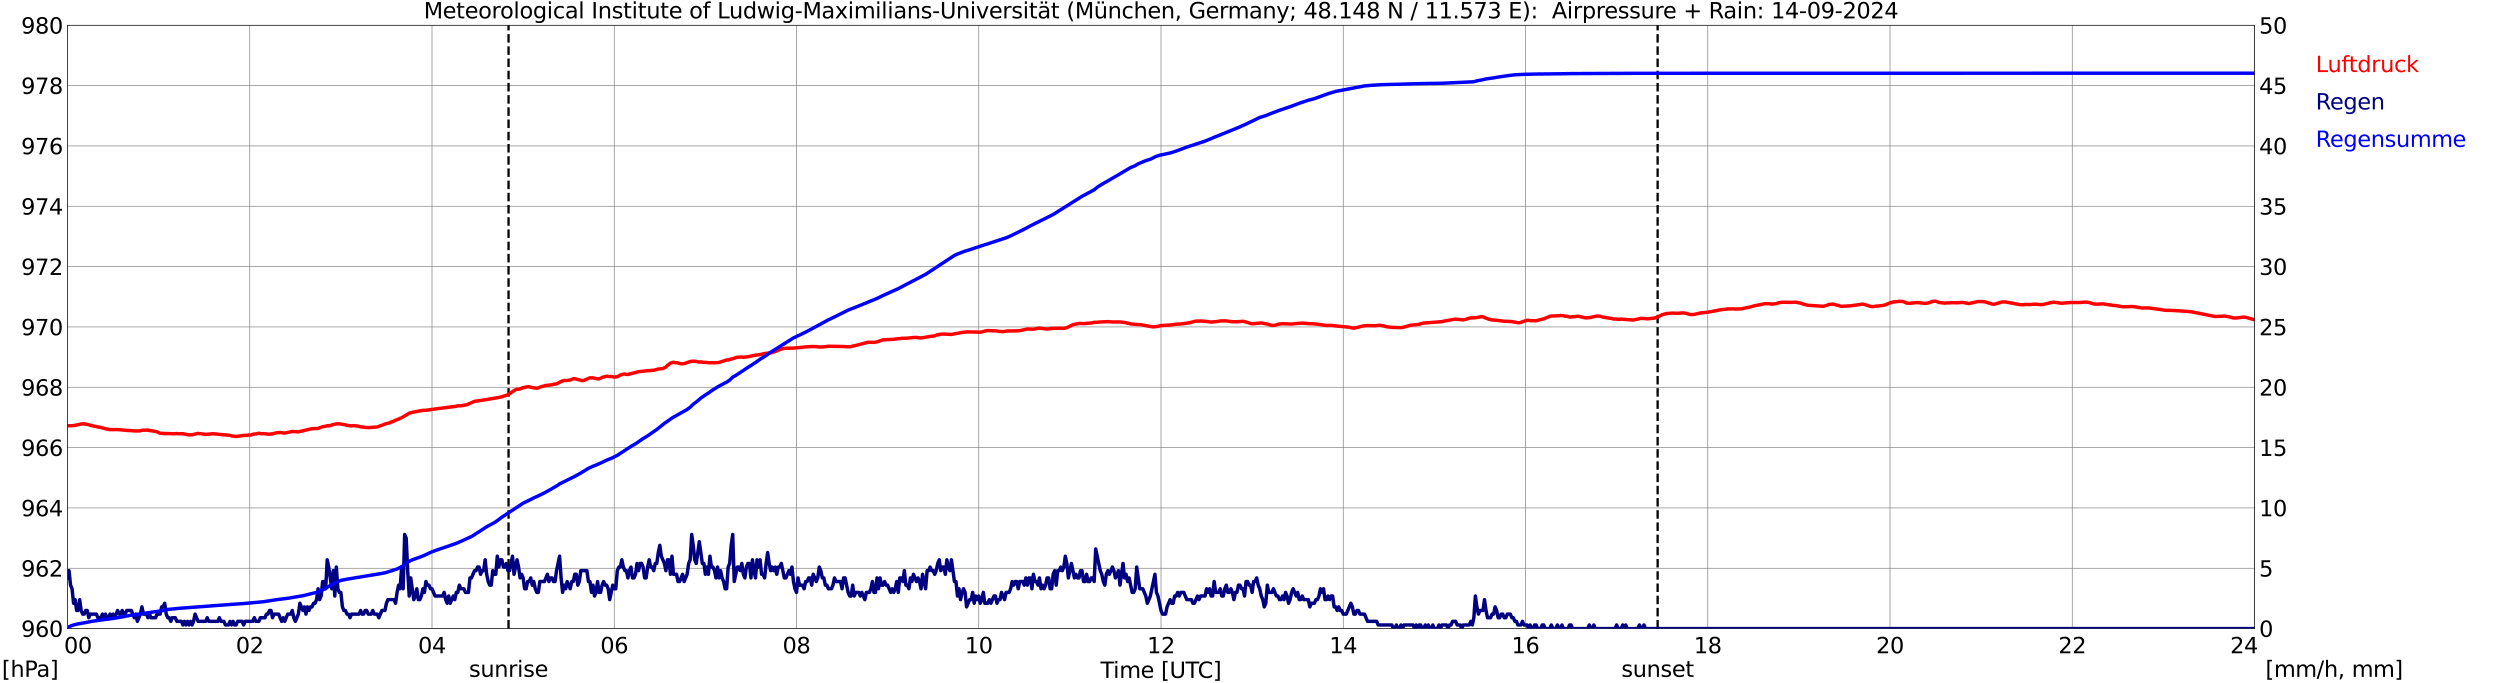 <?xml version="1.0" encoding="utf-8" standalone="no"?>
<!DOCTYPE svg PUBLIC "-//W3C//DTD SVG 1.1//EN"
  "http://www.w3.org/Graphics/SVG/1.1/DTD/svg11.dtd">
<svg xmlns:xlink="http://www.w3.org/1999/xlink" width="1085.4pt" height="296.64pt" viewBox="0 0 1085.4 296.64" xmlns="http://www.w3.org/2000/svg" version="1.1">
 <defs>
  <style type="text/css">*{stroke-linejoin: round; stroke-linecap: butt}</style>
 </defs>
 <g id="figure_1">
  <g id="patch_1">
   <path d="M 0 296.64 
L 1085.4 296.64 
L 1085.4 0 
L 0 0 
z
" style="fill: #ffffff"/>
  </g>
  <g id="axes_1">
   <g id="patch_2">
    <path d="M 29.306 272.909 
L 978.814 272.909 
L 978.814 10.976 
L 29.306 10.976 
z
" style="fill: #ffffff"/>
   </g>
   <g id="patch_3">
    <path d="M 978.814 272.909 
L 978.814 272.909 
L 978.814 10.976 
L 978.814 10.976 
z
" clip-path="url(#p964b3a12a3)" style="fill: #d3d3d3; opacity: 0.25; stroke: #d3d3d3; stroke-linejoin: miter"/>
   </g>
   <g id="matplotlib.axis_1">
    <g id="xtick_1">
     <g id="line2d_1">
      <path d="M 29.306 272.909 
L 29.306 10.976 
" clip-path="url(#p964b3a12a3)" style="fill: none; stroke: #808080; stroke-width: 0.3; stroke-linecap: square"/>
     </g>
     <g id="line2d_2"/>
     <g id="text_1">
      <!--    00 -->
      <g transform="translate(18.733 283.627) scale(0.095 -0.095)">
       <defs>
        <path id="DejaVuSans-20" transform="scale(0.016)"/>
        <path id="DejaVuSans-30" d="M 2034 4250 
Q 1547 4250 1301 3770 
Q 1056 3291 1056 2328 
Q 1056 1369 1301 889 
Q 1547 409 2034 409 
Q 2525 409 2770 889 
Q 3016 1369 3016 2328 
Q 3016 3291 2770 3770 
Q 2525 4250 2034 4250 
z
M 2034 4750 
Q 2819 4750 3233 4129 
Q 3647 3509 3647 2328 
Q 3647 1150 3233 529 
Q 2819 -91 2034 -91 
Q 1250 -91 836 529 
Q 422 1150 422 2328 
Q 422 3509 836 4129 
Q 1250 4750 2034 4750 
z
" transform="scale(0.016)"/>
       </defs>
       <use xlink:href="#DejaVuSans-20"/>
       <use xlink:href="#DejaVuSans-20" transform="translate(31.787 0)"/>
       <use xlink:href="#DejaVuSans-20" transform="translate(63.574 0)"/>
       <use xlink:href="#DejaVuSans-30" transform="translate(95.361 0)"/>
       <use xlink:href="#DejaVuSans-30" transform="translate(158.984 0)"/>
      </g>
     </g>
    </g>
    <g id="xtick_2">
     <g id="line2d_3">
      <path d="M 108.431 272.909 
L 108.431 10.976 
" clip-path="url(#p964b3a12a3)" style="fill: none; stroke: #808080; stroke-width: 0.3; stroke-linecap: square"/>
     </g>
     <g id="line2d_4"/>
     <g id="text_2">
      <!-- 02 -->
      <g transform="translate(102.387 283.627) scale(0.095 -0.095)">
       <defs>
        <path id="DejaVuSans-32" d="M 1228 531 
L 3431 531 
L 3431 0 
L 469 0 
L 469 531 
Q 828 903 1448 1529 
Q 2069 2156 2228 2338 
Q 2531 2678 2651 2914 
Q 2772 3150 2772 3378 
Q 2772 3750 2511 3984 
Q 2250 4219 1831 4219 
Q 1534 4219 1204 4116 
Q 875 4013 500 3803 
L 500 4441 
Q 881 4594 1212 4672 
Q 1544 4750 1819 4750 
Q 2544 4750 2975 4387 
Q 3406 4025 3406 3419 
Q 3406 3131 3298 2873 
Q 3191 2616 2906 2266 
Q 2828 2175 2409 1742 
Q 1991 1309 1228 531 
z
" transform="scale(0.016)"/>
       </defs>
       <use xlink:href="#DejaVuSans-30"/>
       <use xlink:href="#DejaVuSans-32" transform="translate(63.623 0)"/>
      </g>
     </g>
    </g>
    <g id="xtick_3">
     <g id="line2d_5">
      <path d="M 187.557 272.909 
L 187.557 10.976 
" clip-path="url(#p964b3a12a3)" style="fill: none; stroke: #808080; stroke-width: 0.3; stroke-linecap: square"/>
     </g>
     <g id="line2d_6"/>
     <g id="text_3">
      <!-- 04 -->
      <g transform="translate(181.513 283.627) scale(0.095 -0.095)">
       <defs>
        <path id="DejaVuSans-34" d="M 2419 4116 
L 825 1625 
L 2419 1625 
L 2419 4116 
z
M 2253 4666 
L 3047 4666 
L 3047 1625 
L 3713 1625 
L 3713 1100 
L 3047 1100 
L 3047 0 
L 2419 0 
L 2419 1100 
L 313 1100 
L 313 1709 
L 2253 4666 
z
" transform="scale(0.016)"/>
       </defs>
       <use xlink:href="#DejaVuSans-30"/>
       <use xlink:href="#DejaVuSans-34" transform="translate(63.623 0)"/>
      </g>
     </g>
    </g>
    <g id="xtick_4">
     <g id="line2d_7">
      <path d="M 266.683 272.909 
L 266.683 10.976 
" clip-path="url(#p964b3a12a3)" style="fill: none; stroke: #808080; stroke-width: 0.3; stroke-linecap: square"/>
     </g>
     <g id="line2d_8"/>
     <g id="text_4">
      <!-- 06 -->
      <g transform="translate(260.638 283.627) scale(0.095 -0.095)">
       <defs>
        <path id="DejaVuSans-36" d="M 2113 2584 
Q 1688 2584 1439 2293 
Q 1191 2003 1191 1497 
Q 1191 994 1439 701 
Q 1688 409 2113 409 
Q 2538 409 2786 701 
Q 3034 994 3034 1497 
Q 3034 2003 2786 2293 
Q 2538 2584 2113 2584 
z
M 3366 4563 
L 3366 3988 
Q 3128 4100 2886 4159 
Q 2644 4219 2406 4219 
Q 1781 4219 1451 3797 
Q 1122 3375 1075 2522 
Q 1259 2794 1537 2939 
Q 1816 3084 2150 3084 
Q 2853 3084 3261 2657 
Q 3669 2231 3669 1497 
Q 3669 778 3244 343 
Q 2819 -91 2113 -91 
Q 1303 -91 875 529 
Q 447 1150 447 2328 
Q 447 3434 972 4092 
Q 1497 4750 2381 4750 
Q 2619 4750 2861 4703 
Q 3103 4656 3366 4563 
z
" transform="scale(0.016)"/>
       </defs>
       <use xlink:href="#DejaVuSans-30"/>
       <use xlink:href="#DejaVuSans-36" transform="translate(63.623 0)"/>
      </g>
     </g>
    </g>
    <g id="xtick_5">
     <g id="line2d_9">
      <path d="M 345.808 272.909 
L 345.808 10.976 
" clip-path="url(#p964b3a12a3)" style="fill: none; stroke: #808080; stroke-width: 0.3; stroke-linecap: square"/>
     </g>
     <g id="line2d_10"/>
     <g id="text_5">
      <!-- 08 -->
      <g transform="translate(339.764 283.627) scale(0.095 -0.095)">
       <defs>
        <path id="DejaVuSans-38" d="M 2034 2216 
Q 1584 2216 1326 1975 
Q 1069 1734 1069 1313 
Q 1069 891 1326 650 
Q 1584 409 2034 409 
Q 2484 409 2743 651 
Q 3003 894 3003 1313 
Q 3003 1734 2745 1975 
Q 2488 2216 2034 2216 
z
M 1403 2484 
Q 997 2584 770 2862 
Q 544 3141 544 3541 
Q 544 4100 942 4425 
Q 1341 4750 2034 4750 
Q 2731 4750 3128 4425 
Q 3525 4100 3525 3541 
Q 3525 3141 3298 2862 
Q 3072 2584 2669 2484 
Q 3125 2378 3379 2068 
Q 3634 1759 3634 1313 
Q 3634 634 3220 271 
Q 2806 -91 2034 -91 
Q 1263 -91 848 271 
Q 434 634 434 1313 
Q 434 1759 690 2068 
Q 947 2378 1403 2484 
z
M 1172 3481 
Q 1172 3119 1398 2916 
Q 1625 2713 2034 2713 
Q 2441 2713 2670 2916 
Q 2900 3119 2900 3481 
Q 2900 3844 2670 4047 
Q 2441 4250 2034 4250 
Q 1625 4250 1398 4047 
Q 1172 3844 1172 3481 
z
" transform="scale(0.016)"/>
       </defs>
       <use xlink:href="#DejaVuSans-30"/>
       <use xlink:href="#DejaVuSans-38" transform="translate(63.623 0)"/>
      </g>
     </g>
    </g>
    <g id="xtick_6">
     <g id="line2d_11">
      <path d="M 424.934 272.909 
L 424.934 10.976 
" clip-path="url(#p964b3a12a3)" style="fill: none; stroke: #808080; stroke-width: 0.3; stroke-linecap: square"/>
     </g>
     <g id="line2d_12"/>
     <g id="text_6">
      <!-- 10 -->
      <g transform="translate(418.89 283.627) scale(0.095 -0.095)">
       <defs>
        <path id="DejaVuSans-31" d="M 794 531 
L 1825 531 
L 1825 4091 
L 703 3866 
L 703 4441 
L 1819 4666 
L 2450 4666 
L 2450 531 
L 3481 531 
L 3481 0 
L 794 0 
L 794 531 
z
" transform="scale(0.016)"/>
       </defs>
       <use xlink:href="#DejaVuSans-31"/>
       <use xlink:href="#DejaVuSans-30" transform="translate(63.623 0)"/>
      </g>
     </g>
    </g>
    <g id="xtick_7">
     <g id="line2d_13">
      <path d="M 504.06 272.909 
L 504.06 10.976 
" clip-path="url(#p964b3a12a3)" style="fill: none; stroke: #808080; stroke-width: 0.3; stroke-linecap: square"/>
     </g>
     <g id="line2d_14"/>
     <g id="text_7">
      <!-- 12 -->
      <g transform="translate(498.015 283.627) scale(0.095 -0.095)">
       <use xlink:href="#DejaVuSans-31"/>
       <use xlink:href="#DejaVuSans-32" transform="translate(63.623 0)"/>
      </g>
     </g>
    </g>
    <g id="xtick_8">
     <g id="line2d_15">
      <path d="M 583.185 272.909 
L 583.185 10.976 
" clip-path="url(#p964b3a12a3)" style="fill: none; stroke: #808080; stroke-width: 0.3; stroke-linecap: square"/>
     </g>
     <g id="line2d_16"/>
     <g id="text_8">
      <!-- 14 -->
      <g transform="translate(577.141 283.627) scale(0.095 -0.095)">
       <use xlink:href="#DejaVuSans-31"/>
       <use xlink:href="#DejaVuSans-34" transform="translate(63.623 0)"/>
      </g>
     </g>
    </g>
    <g id="xtick_9">
     <g id="line2d_17">
      <path d="M 662.311 272.909 
L 662.311 10.976 
" clip-path="url(#p964b3a12a3)" style="fill: none; stroke: #808080; stroke-width: 0.3; stroke-linecap: square"/>
     </g>
     <g id="line2d_18"/>
     <g id="text_9">
      <!-- 16 -->
      <g transform="translate(656.267 283.627) scale(0.095 -0.095)">
       <use xlink:href="#DejaVuSans-31"/>
       <use xlink:href="#DejaVuSans-36" transform="translate(63.623 0)"/>
      </g>
     </g>
    </g>
    <g id="xtick_10">
     <g id="line2d_19">
      <path d="M 741.437 272.909 
L 741.437 10.976 
" clip-path="url(#p964b3a12a3)" style="fill: none; stroke: #808080; stroke-width: 0.3; stroke-linecap: square"/>
     </g>
     <g id="line2d_20"/>
     <g id="text_10">
      <!-- 18 -->
      <g transform="translate(735.392 283.627) scale(0.095 -0.095)">
       <use xlink:href="#DejaVuSans-31"/>
       <use xlink:href="#DejaVuSans-38" transform="translate(63.623 0)"/>
      </g>
     </g>
    </g>
    <g id="xtick_11">
     <g id="line2d_21">
      <path d="M 820.562 272.909 
L 820.562 10.976 
" clip-path="url(#p964b3a12a3)" style="fill: none; stroke: #808080; stroke-width: 0.3; stroke-linecap: square"/>
     </g>
     <g id="line2d_22"/>
     <g id="text_11">
      <!-- 20 -->
      <g transform="translate(814.518 283.627) scale(0.095 -0.095)">
       <use xlink:href="#DejaVuSans-32"/>
       <use xlink:href="#DejaVuSans-30" transform="translate(63.623 0)"/>
      </g>
     </g>
    </g>
    <g id="xtick_12">
     <g id="line2d_23">
      <path d="M 899.688 272.909 
L 899.688 10.976 
" clip-path="url(#p964b3a12a3)" style="fill: none; stroke: #808080; stroke-width: 0.3; stroke-linecap: square"/>
     </g>
     <g id="line2d_24"/>
     <g id="text_12">
      <!-- 22 -->
      <g transform="translate(893.644 283.627) scale(0.095 -0.095)">
       <use xlink:href="#DejaVuSans-32"/>
       <use xlink:href="#DejaVuSans-32" transform="translate(63.623 0)"/>
      </g>
     </g>
    </g>
    <g id="xtick_13">
     <g id="line2d_25">
      <path d="M 978.814 272.909 
L 978.814 10.976 
" clip-path="url(#p964b3a12a3)" style="fill: none; stroke: #808080; stroke-width: 0.3; stroke-linecap: square"/>
     </g>
     <g id="line2d_26"/>
     <g id="text_13">
      <!-- 24    -->
      <g transform="translate(968.241 283.627) scale(0.095 -0.095)">
       <use xlink:href="#DejaVuSans-32"/>
       <use xlink:href="#DejaVuSans-34" transform="translate(63.623 0)"/>
       <use xlink:href="#DejaVuSans-20" transform="translate(127.246 0)"/>
       <use xlink:href="#DejaVuSans-20" transform="translate(159.033 0)"/>
       <use xlink:href="#DejaVuSans-20" transform="translate(190.82 0)"/>
      </g>
     </g>
    </g>
    <g id="text_14">
     <!-- Time [UTC] -->
     <g transform="translate(477.806 294.322) scale(0.095 -0.095)">
      <defs>
       <path id="DejaVuSans-54" d="M -19 4666 
L 3928 4666 
L 3928 4134 
L 2272 4134 
L 2272 0 
L 1638 0 
L 1638 4134 
L -19 4134 
L -19 4666 
z
" transform="scale(0.016)"/>
       <path id="DejaVuSans-69" d="M 603 3500 
L 1178 3500 
L 1178 0 
L 603 0 
L 603 3500 
z
M 603 4863 
L 1178 4863 
L 1178 4134 
L 603 4134 
L 603 4863 
z
" transform="scale(0.016)"/>
       <path id="DejaVuSans-6d" d="M 3328 2828 
Q 3544 3216 3844 3400 
Q 4144 3584 4550 3584 
Q 5097 3584 5394 3201 
Q 5691 2819 5691 2113 
L 5691 0 
L 5113 0 
L 5113 2094 
Q 5113 2597 4934 2840 
Q 4756 3084 4391 3084 
Q 3944 3084 3684 2787 
Q 3425 2491 3425 1978 
L 3425 0 
L 2847 0 
L 2847 2094 
Q 2847 2600 2669 2842 
Q 2491 3084 2119 3084 
Q 1678 3084 1418 2786 
Q 1159 2488 1159 1978 
L 1159 0 
L 581 0 
L 581 3500 
L 1159 3500 
L 1159 2956 
Q 1356 3278 1631 3431 
Q 1906 3584 2284 3584 
Q 2666 3584 2933 3390 
Q 3200 3197 3328 2828 
z
" transform="scale(0.016)"/>
       <path id="DejaVuSans-65" d="M 3597 1894 
L 3597 1613 
L 953 1613 
Q 991 1019 1311 708 
Q 1631 397 2203 397 
Q 2534 397 2845 478 
Q 3156 559 3463 722 
L 3463 178 
Q 3153 47 2828 -22 
Q 2503 -91 2169 -91 
Q 1331 -91 842 396 
Q 353 884 353 1716 
Q 353 2575 817 3079 
Q 1281 3584 2069 3584 
Q 2775 3584 3186 3129 
Q 3597 2675 3597 1894 
z
M 3022 2063 
Q 3016 2534 2758 2815 
Q 2500 3097 2075 3097 
Q 1594 3097 1305 2825 
Q 1016 2553 972 2059 
L 3022 2063 
z
" transform="scale(0.016)"/>
       <path id="DejaVuSans-5b" d="M 550 4863 
L 1875 4863 
L 1875 4416 
L 1125 4416 
L 1125 -397 
L 1875 -397 
L 1875 -844 
L 550 -844 
L 550 4863 
z
" transform="scale(0.016)"/>
       <path id="DejaVuSans-55" d="M 556 4666 
L 1191 4666 
L 1191 1831 
Q 1191 1081 1462 751 
Q 1734 422 2344 422 
Q 2950 422 3222 751 
Q 3494 1081 3494 1831 
L 3494 4666 
L 4128 4666 
L 4128 1753 
Q 4128 841 3676 375 
Q 3225 -91 2344 -91 
Q 1459 -91 1007 375 
Q 556 841 556 1753 
L 556 4666 
z
" transform="scale(0.016)"/>
       <path id="DejaVuSans-43" d="M 4122 4306 
L 4122 3641 
Q 3803 3938 3442 4084 
Q 3081 4231 2675 4231 
Q 1875 4231 1450 3742 
Q 1025 3253 1025 2328 
Q 1025 1406 1450 917 
Q 1875 428 2675 428 
Q 3081 428 3442 575 
Q 3803 722 4122 1019 
L 4122 359 
Q 3791 134 3420 21 
Q 3050 -91 2638 -91 
Q 1578 -91 968 557 
Q 359 1206 359 2328 
Q 359 3453 968 4101 
Q 1578 4750 2638 4750 
Q 3056 4750 3426 4639 
Q 3797 4528 4122 4306 
z
" transform="scale(0.016)"/>
       <path id="DejaVuSans-5d" d="M 1947 4863 
L 1947 -844 
L 622 -844 
L 622 -397 
L 1369 -397 
L 1369 4416 
L 622 4416 
L 622 4863 
L 1947 4863 
z
" transform="scale(0.016)"/>
      </defs>
      <use xlink:href="#DejaVuSans-54"/>
      <use xlink:href="#DejaVuSans-69" transform="translate(57.959 0)"/>
      <use xlink:href="#DejaVuSans-6d" transform="translate(85.742 0)"/>
      <use xlink:href="#DejaVuSans-65" transform="translate(183.154 0)"/>
      <use xlink:href="#DejaVuSans-20" transform="translate(244.678 0)"/>
      <use xlink:href="#DejaVuSans-5b" transform="translate(276.465 0)"/>
      <use xlink:href="#DejaVuSans-55" transform="translate(315.479 0)"/>
      <use xlink:href="#DejaVuSans-54" transform="translate(388.672 0)"/>
      <use xlink:href="#DejaVuSans-43" transform="translate(443.881 0)"/>
      <use xlink:href="#DejaVuSans-5d" transform="translate(513.705 0)"/>
     </g>
    </g>
   </g>
   <g id="matplotlib.axis_2">
    <g id="ytick_1">
     <g id="line2d_27">
      <path d="M 29.306 272.909 
L 978.814 272.909 
" clip-path="url(#p964b3a12a3)" style="fill: none; stroke: #808080; stroke-width: 0.3; stroke-linecap: square"/>
     </g>
     <g id="line2d_28"/>
     <g id="text_15">
      <!-- 960 -->
      <g transform="translate(9.173 276.518) scale(0.095 -0.095)">
       <defs>
        <path id="DejaVuSans-39" d="M 703 97 
L 703 672 
Q 941 559 1184 500 
Q 1428 441 1663 441 
Q 2288 441 2617 861 
Q 2947 1281 2994 2138 
Q 2813 1869 2534 1725 
Q 2256 1581 1919 1581 
Q 1219 1581 811 2004 
Q 403 2428 403 3163 
Q 403 3881 828 4315 
Q 1253 4750 1959 4750 
Q 2769 4750 3195 4129 
Q 3622 3509 3622 2328 
Q 3622 1225 3098 567 
Q 2575 -91 1691 -91 
Q 1453 -91 1209 -44 
Q 966 3 703 97 
z
M 1959 2075 
Q 2384 2075 2632 2365 
Q 2881 2656 2881 3163 
Q 2881 3666 2632 3958 
Q 2384 4250 1959 4250 
Q 1534 4250 1286 3958 
Q 1038 3666 1038 3163 
Q 1038 2656 1286 2365 
Q 1534 2075 1959 2075 
z
" transform="scale(0.016)"/>
       </defs>
       <use xlink:href="#DejaVuSans-39"/>
       <use xlink:href="#DejaVuSans-36" transform="translate(63.623 0)"/>
       <use xlink:href="#DejaVuSans-30" transform="translate(127.246 0)"/>
      </g>
     </g>
    </g>
    <g id="ytick_2">
     <g id="line2d_29">
      <path d="M 29.306 246.715 
L 978.814 246.715 
" clip-path="url(#p964b3a12a3)" style="fill: none; stroke: #808080; stroke-width: 0.3; stroke-linecap: square"/>
     </g>
     <g id="line2d_30"/>
     <g id="text_16">
      <!-- 962 -->
      <g transform="translate(9.173 250.325) scale(0.095 -0.095)">
       <use xlink:href="#DejaVuSans-39"/>
       <use xlink:href="#DejaVuSans-36" transform="translate(63.623 0)"/>
       <use xlink:href="#DejaVuSans-32" transform="translate(127.246 0)"/>
      </g>
     </g>
    </g>
    <g id="ytick_3">
     <g id="line2d_31">
      <path d="M 29.306 220.522 
L 978.814 220.522 
" clip-path="url(#p964b3a12a3)" style="fill: none; stroke: #808080; stroke-width: 0.3; stroke-linecap: square"/>
     </g>
     <g id="line2d_32"/>
     <g id="text_17">
      <!-- 964 -->
      <g transform="translate(9.173 224.131) scale(0.095 -0.095)">
       <use xlink:href="#DejaVuSans-39"/>
       <use xlink:href="#DejaVuSans-36" transform="translate(63.623 0)"/>
       <use xlink:href="#DejaVuSans-34" transform="translate(127.246 0)"/>
      </g>
     </g>
    </g>
    <g id="ytick_4">
     <g id="line2d_33">
      <path d="M 29.306 194.329 
L 978.814 194.329 
" clip-path="url(#p964b3a12a3)" style="fill: none; stroke: #808080; stroke-width: 0.3; stroke-linecap: square"/>
     </g>
     <g id="line2d_34"/>
     <g id="text_18">
      <!-- 966 -->
      <g transform="translate(9.173 197.938) scale(0.095 -0.095)">
       <use xlink:href="#DejaVuSans-39"/>
       <use xlink:href="#DejaVuSans-36" transform="translate(63.623 0)"/>
       <use xlink:href="#DejaVuSans-36" transform="translate(127.246 0)"/>
      </g>
     </g>
    </g>
    <g id="ytick_5">
     <g id="line2d_35">
      <path d="M 29.306 168.136 
L 978.814 168.136 
" clip-path="url(#p964b3a12a3)" style="fill: none; stroke: #808080; stroke-width: 0.3; stroke-linecap: square"/>
     </g>
     <g id="line2d_36"/>
     <g id="text_19">
      <!-- 968 -->
      <g transform="translate(9.173 171.745) scale(0.095 -0.095)">
       <use xlink:href="#DejaVuSans-39"/>
       <use xlink:href="#DejaVuSans-36" transform="translate(63.623 0)"/>
       <use xlink:href="#DejaVuSans-38" transform="translate(127.246 0)"/>
      </g>
     </g>
    </g>
    <g id="ytick_6">
     <g id="line2d_37">
      <path d="M 29.306 141.942 
L 978.814 141.942 
" clip-path="url(#p964b3a12a3)" style="fill: none; stroke: #808080; stroke-width: 0.3; stroke-linecap: square"/>
     </g>
     <g id="line2d_38"/>
     <g id="text_20">
      <!-- 970 -->
      <g transform="translate(9.173 145.551) scale(0.095 -0.095)">
       <defs>
        <path id="DejaVuSans-37" d="M 525 4666 
L 3525 4666 
L 3525 4397 
L 1831 0 
L 1172 0 
L 2766 4134 
L 525 4134 
L 525 4666 
z
" transform="scale(0.016)"/>
       </defs>
       <use xlink:href="#DejaVuSans-39"/>
       <use xlink:href="#DejaVuSans-37" transform="translate(63.623 0)"/>
       <use xlink:href="#DejaVuSans-30" transform="translate(127.246 0)"/>
      </g>
     </g>
    </g>
    <g id="ytick_7">
     <g id="line2d_39">
      <path d="M 29.306 115.749 
L 978.814 115.749 
" clip-path="url(#p964b3a12a3)" style="fill: none; stroke: #808080; stroke-width: 0.3; stroke-linecap: square"/>
     </g>
     <g id="line2d_40"/>
     <g id="text_21">
      <!-- 972 -->
      <g transform="translate(9.173 119.358) scale(0.095 -0.095)">
       <use xlink:href="#DejaVuSans-39"/>
       <use xlink:href="#DejaVuSans-37" transform="translate(63.623 0)"/>
       <use xlink:href="#DejaVuSans-32" transform="translate(127.246 0)"/>
      </g>
     </g>
    </g>
    <g id="ytick_8">
     <g id="line2d_41">
      <path d="M 29.306 89.556 
L 978.814 89.556 
" clip-path="url(#p964b3a12a3)" style="fill: none; stroke: #808080; stroke-width: 0.3; stroke-linecap: square"/>
     </g>
     <g id="line2d_42"/>
     <g id="text_22">
      <!-- 974 -->
      <g transform="translate(9.173 93.165) scale(0.095 -0.095)">
       <use xlink:href="#DejaVuSans-39"/>
       <use xlink:href="#DejaVuSans-37" transform="translate(63.623 0)"/>
       <use xlink:href="#DejaVuSans-34" transform="translate(127.246 0)"/>
      </g>
     </g>
    </g>
    <g id="ytick_9">
     <g id="line2d_43">
      <path d="M 29.306 63.362 
L 978.814 63.362 
" clip-path="url(#p964b3a12a3)" style="fill: none; stroke: #808080; stroke-width: 0.3; stroke-linecap: square"/>
     </g>
     <g id="line2d_44"/>
     <g id="text_23">
      <!-- 976 -->
      <g transform="translate(9.173 66.972) scale(0.095 -0.095)">
       <use xlink:href="#DejaVuSans-39"/>
       <use xlink:href="#DejaVuSans-37" transform="translate(63.623 0)"/>
       <use xlink:href="#DejaVuSans-36" transform="translate(127.246 0)"/>
      </g>
     </g>
    </g>
    <g id="ytick_10">
     <g id="line2d_45">
      <path d="M 29.306 37.169 
L 978.814 37.169 
" clip-path="url(#p964b3a12a3)" style="fill: none; stroke: #808080; stroke-width: 0.3; stroke-linecap: square"/>
     </g>
     <g id="line2d_46"/>
     <g id="text_24">
      <!-- 978 -->
      <g transform="translate(9.173 40.778) scale(0.095 -0.095)">
       <use xlink:href="#DejaVuSans-39"/>
       <use xlink:href="#DejaVuSans-37" transform="translate(63.623 0)"/>
       <use xlink:href="#DejaVuSans-38" transform="translate(127.246 0)"/>
      </g>
     </g>
    </g>
    <g id="ytick_11">
     <g id="line2d_47">
      <path d="M 29.306 10.976 
L 978.814 10.976 
" clip-path="url(#p964b3a12a3)" style="fill: none; stroke: #808080; stroke-width: 0.3; stroke-linecap: square"/>
     </g>
     <g id="line2d_48"/>
     <g id="text_25">
      <!-- 980 -->
      <g transform="translate(9.173 14.585) scale(0.095 -0.095)">
       <use xlink:href="#DejaVuSans-39"/>
       <use xlink:href="#DejaVuSans-38" transform="translate(63.623 0)"/>
       <use xlink:href="#DejaVuSans-30" transform="translate(127.246 0)"/>
      </g>
     </g>
    </g>
   </g>
   <g id="line2d_49">
    <path d="M 220.79 272.909 
L 220.79 10.976 
" clip-path="url(#p964b3a12a3)" style="fill: none; stroke-dasharray: 3.7,1.6; stroke-dashoffset: 0; stroke: #000000"/>
   </g>
   <g id="line2d_50">
    <path d="M 719.677 272.909 
L 719.677 10.976 
" clip-path="url(#p964b3a12a3)" style="fill: none; stroke-dasharray: 3.7,1.6; stroke-dashoffset: 0; stroke: #000000"/>
   </g>
   <g id="line2d_51">
    <path d="M 29.306 184.856 
L 30.625 184.847 
L 31.943 184.768 
L 33.921 184.402 
L 35.24 184.061 
L 36.559 184.009 
L 38.537 184.402 
L 39.197 184.664 
L 44.472 185.764 
L 45.79 186.157 
L 47.768 186.523 
L 51.065 186.497 
L 55.022 186.864 
L 58.978 187.1 
L 60.956 187.047 
L 61.615 186.811 
L 64.253 186.733 
L 64.912 186.942 
L 66.231 187.1 
L 67.55 187.335 
L 68.209 187.492 
L 68.869 187.859 
L 69.528 188.069 
L 71.506 188.252 
L 72.825 188.226 
L 75.462 188.331 
L 76.781 188.226 
L 77.441 188.331 
L 79.419 188.304 
L 82.056 188.828 
L 83.375 188.776 
L 85.353 188.304 
L 86.013 188.173 
L 89.309 188.593 
L 92.606 188.304 
L 93.266 188.435 
L 93.925 188.435 
L 95.244 188.593 
L 99.86 189.012 
L 100.519 189.247 
L 102.497 189.509 
L 106.453 188.959 
L 107.113 189.064 
L 107.772 188.854 
L 109.091 188.854 
L 109.75 188.566 
L 110.41 188.409 
L 111.069 188.435 
L 112.388 188.095 
L 113.047 188.252 
L 114.366 188.278 
L 117.003 188.54 
L 117.663 188.383 
L 118.322 188.357 
L 120.3 187.833 
L 120.96 187.859 
L 121.619 187.754 
L 123.597 188.042 
L 126.894 187.335 
L 129.532 187.492 
L 135.466 186.104 
L 137.444 186.078 
L 138.104 185.999 
L 140.082 185.266 
L 141.4 185.056 
L 142.06 184.847 
L 143.379 184.821 
L 144.038 184.48 
L 146.016 184.035 
L 147.335 184.009 
L 149.972 184.428 
L 150.632 184.69 
L 152.61 184.925 
L 153.269 184.794 
L 155.247 184.978 
L 155.907 185.083 
L 156.566 185.318 
L 158.544 185.554 
L 159.863 185.659 
L 163.16 185.423 
L 163.819 185.371 
L 165.798 184.611 
L 166.457 184.428 
L 167.116 184.087 
L 169.094 183.59 
L 169.754 183.249 
L 170.413 183.092 
L 171.732 182.437 
L 173.051 181.966 
L 173.71 181.599 
L 174.37 181.389 
L 177.666 179.399 
L 178.985 179.032 
L 181.623 178.508 
L 183.601 178.168 
L 184.92 178.115 
L 189.535 177.487 
L 198.107 176.386 
L 198.767 176.177 
L 200.085 176.203 
L 202.723 175.705 
L 206.02 174.239 
L 209.317 173.767 
L 211.954 173.348 
L 213.932 173.008 
L 217.229 172.431 
L 219.867 171.619 
L 220.526 171.357 
L 223.823 169.209 
L 224.482 168.974 
L 225.142 169 
L 226.461 168.607 
L 227.12 168.293 
L 227.779 168.24 
L 228.439 167.978 
L 229.757 167.9 
L 230.417 168.162 
L 233.054 168.555 
L 233.714 168.397 
L 235.033 167.874 
L 237.011 167.35 
L 239.648 167.035 
L 240.308 166.826 
L 241.626 166.695 
L 243.604 165.621 
L 244.923 165.176 
L 246.242 165.176 
L 247.561 164.966 
L 248.88 164.468 
L 249.539 164.416 
L 252.836 165.28 
L 253.495 165.15 
L 256.133 164.023 
L 257.451 164.076 
L 259.43 164.468 
L 260.089 164.468 
L 260.748 164.233 
L 261.408 163.866 
L 263.386 163.316 
L 264.705 163.526 
L 265.364 163.447 
L 266.683 163.709 
L 268.002 163.552 
L 268.661 163.264 
L 269.32 162.818 
L 270.639 162.425 
L 271.298 162.399 
L 271.958 162.556 
L 272.617 162.583 
L 277.233 161.378 
L 280.53 161.011 
L 283.167 160.801 
L 283.827 160.749 
L 285.805 160.225 
L 287.783 160.016 
L 289.102 159.361 
L 289.761 158.654 
L 291.08 157.658 
L 292.399 157.265 
L 293.058 157.475 
L 293.717 157.422 
L 295.036 157.789 
L 295.696 157.946 
L 297.014 157.868 
L 298.333 157.449 
L 298.992 157.161 
L 300.311 156.846 
L 301.63 156.82 
L 303.608 157.213 
L 304.267 157.108 
L 305.586 157.37 
L 306.246 157.318 
L 308.224 157.527 
L 308.883 157.449 
L 310.202 157.527 
L 312.18 157.37 
L 315.477 156.296 
L 316.136 156.27 
L 318.774 155.537 
L 319.433 155.248 
L 320.093 155.091 
L 322.071 155.013 
L 322.73 155.117 
L 324.708 154.882 
L 328.005 154.201 
L 329.983 153.939 
L 331.961 153.493 
L 335.258 153.101 
L 336.577 152.577 
L 337.896 152.053 
L 339.215 151.529 
L 340.533 151.241 
L 343.171 151.136 
L 344.49 151.136 
L 349.765 150.612 
L 351.743 150.507 
L 352.402 150.429 
L 353.721 150.481 
L 354.38 150.481 
L 355.699 150.691 
L 358.337 150.507 
L 359.655 150.324 
L 365.59 150.429 
L 368.887 150.586 
L 372.184 149.826 
L 376.799 148.595 
L 378.118 148.622 
L 379.437 148.622 
L 380.756 148.464 
L 382.734 147.731 
L 383.393 147.548 
L 388.009 147.312 
L 389.987 147.024 
L 390.646 147.05 
L 391.306 146.893 
L 393.943 146.814 
L 397.24 146.474 
L 399.878 146.736 
L 403.834 146.055 
L 405.153 145.924 
L 405.812 145.819 
L 406.471 145.505 
L 407.79 145.19 
L 409.109 145.033 
L 413.065 145.19 
L 418.34 144.221 
L 419 144.221 
L 419.659 144.09 
L 424.275 144.169 
L 424.934 144.273 
L 426.253 144.116 
L 428.231 143.592 
L 428.89 143.514 
L 431.528 143.645 
L 432.847 143.671 
L 433.506 143.854 
L 435.484 143.985 
L 437.462 143.671 
L 440.1 143.697 
L 442.737 143.566 
L 444.716 143.121 
L 446.034 142.833 
L 448.672 142.911 
L 450.65 142.571 
L 451.309 142.466 
L 454.606 142.885 
L 456.584 142.597 
L 460.541 142.492 
L 461.859 142.597 
L 463.178 142.257 
L 465.816 140.973 
L 468.453 140.423 
L 470.431 140.502 
L 473.069 140.292 
L 474.388 140.135 
L 475.047 139.952 
L 476.366 139.925 
L 477.685 139.794 
L 480.981 139.637 
L 482.96 139.794 
L 486.256 139.768 
L 488.894 140.109 
L 489.553 140.344 
L 490.213 140.423 
L 490.872 140.633 
L 493.51 140.868 
L 495.488 140.999 
L 497.466 141.366 
L 498.785 141.628 
L 500.763 141.942 
L 502.741 141.68 
L 504.06 141.34 
L 508.016 141.13 
L 511.313 140.685 
L 511.972 140.737 
L 515.269 140.292 
L 516.588 140.083 
L 517.907 139.742 
L 519.226 139.401 
L 521.863 139.401 
L 523.841 139.559 
L 525.819 139.847 
L 528.457 139.585 
L 529.776 139.349 
L 532.413 139.323 
L 535.051 139.69 
L 537.029 139.69 
L 539.666 139.506 
L 540.985 139.794 
L 542.963 140.449 
L 543.623 140.58 
L 547.579 140.213 
L 550.216 140.711 
L 551.535 141.13 
L 552.195 141.287 
L 553.513 141.235 
L 555.491 140.633 
L 556.81 140.554 
L 560.766 140.685 
L 562.085 140.528 
L 564.063 140.371 
L 565.382 140.266 
L 568.679 140.554 
L 569.998 140.554 
L 572.635 140.842 
L 575.932 141.314 
L 577.91 141.261 
L 579.889 141.497 
L 585.823 142.073 
L 587.142 142.388 
L 587.801 142.466 
L 589.12 142.204 
L 591.757 141.523 
L 593.736 141.34 
L 597.032 141.418 
L 599.011 141.209 
L 600.989 141.549 
L 601.648 141.811 
L 604.286 142.126 
L 608.242 142.257 
L 609.561 142.021 
L 612.198 141.235 
L 616.154 140.842 
L 616.814 140.554 
L 618.133 140.266 
L 626.045 139.637 
L 627.364 139.349 
L 631.32 138.642 
L 631.98 138.563 
L 635.276 138.878 
L 636.595 138.589 
L 637.255 138.301 
L 638.573 138.013 
L 640.552 137.961 
L 643.189 137.489 
L 643.848 137.568 
L 645.167 138.144 
L 646.486 138.616 
L 647.805 138.93 
L 649.783 139.061 
L 653.08 139.48 
L 655.717 139.559 
L 657.036 139.742 
L 659.014 140.109 
L 659.674 140.135 
L 662.97 139.061 
L 663.63 139.061 
L 664.289 139.218 
L 666.927 139.244 
L 670.224 138.432 
L 672.861 137.332 
L 673.521 137.201 
L 674.839 137.175 
L 676.158 137.096 
L 676.817 137.096 
L 677.477 136.966 
L 678.796 137.07 
L 679.455 137.28 
L 680.114 137.28 
L 681.433 137.62 
L 682.092 137.62 
L 682.752 137.489 
L 683.411 137.568 
L 684.73 137.306 
L 685.389 137.306 
L 687.368 137.804 
L 688.686 138.039 
L 690.664 137.804 
L 693.302 137.201 
L 694.621 137.28 
L 695.939 137.673 
L 698.577 138.118 
L 699.896 138.301 
L 700.555 138.537 
L 701.215 138.485 
L 703.193 138.668 
L 703.852 138.537 
L 709.127 138.956 
L 712.424 138.223 
L 714.402 138.328 
L 715.062 138.432 
L 716.38 138.328 
L 717.04 138.197 
L 717.699 138.223 
L 719.018 137.856 
L 720.337 137.332 
L 721.655 136.625 
L 723.633 136.101 
L 726.271 135.944 
L 728.249 136.023 
L 730.887 135.839 
L 732.205 136.075 
L 733.524 136.468 
L 734.184 136.573 
L 735.502 136.52 
L 738.799 135.761 
L 740.777 135.656 
L 742.756 135.315 
L 747.371 134.425 
L 749.349 134.268 
L 750.009 134.11 
L 751.327 134.137 
L 752.646 134.084 
L 753.306 134.189 
L 755.943 134.084 
L 758.581 133.534 
L 759.899 133.272 
L 761.878 132.722 
L 766.493 131.805 
L 768.471 131.91 
L 769.131 132.041 
L 771.109 131.858 
L 772.428 131.386 
L 773.746 131.229 
L 775.065 131.229 
L 777.043 131.282 
L 779.681 131.203 
L 782.318 131.753 
L 782.978 132.067 
L 784.956 132.539 
L 791.55 132.984 
L 792.868 132.67 
L 794.187 132.146 
L 796.165 132.041 
L 796.825 132.303 
L 798.803 132.801 
L 799.462 133.01 
L 803.419 132.775 
L 808.694 132.041 
L 809.353 132.146 
L 811.99 132.984 
L 812.65 133.115 
L 813.309 133.115 
L 814.628 132.879 
L 815.287 132.879 
L 816.606 132.696 
L 817.925 132.565 
L 819.903 131.805 
L 820.562 131.491 
L 821.881 131.124 
L 823.859 130.941 
L 824.519 130.81 
L 825.837 130.889 
L 826.497 131.02 
L 827.816 131.596 
L 829.134 131.674 
L 832.431 131.36 
L 835.728 131.727 
L 837.047 131.57 
L 839.025 130.889 
L 839.684 130.758 
L 840.344 130.784 
L 841.003 130.967 
L 841.663 131.282 
L 844.3 131.622 
L 844.959 131.517 
L 846.278 131.491 
L 847.597 131.439 
L 849.575 131.439 
L 852.213 131.308 
L 853.531 131.57 
L 854.85 131.805 
L 856.169 131.491 
L 858.806 130.915 
L 860.785 130.941 
L 862.103 131.124 
L 864.741 131.963 
L 865.4 132.094 
L 866.06 132.015 
L 869.357 131.072 
L 870.675 131.098 
L 877.269 132.303 
L 878.588 132.303 
L 879.247 132.172 
L 881.225 132.225 
L 883.204 132.067 
L 884.522 132.12 
L 885.841 132.251 
L 887.16 132.172 
L 890.457 131.36 
L 891.775 131.203 
L 893.094 131.386 
L 895.072 131.674 
L 896.391 131.543 
L 897.71 131.439 
L 899.029 131.334 
L 902.326 131.36 
L 905.622 131.151 
L 906.941 131.334 
L 908.919 131.936 
L 910.238 132.067 
L 912.876 131.91 
L 917.491 132.591 
L 918.81 132.696 
L 921.448 133.167 
L 922.766 133.194 
L 925.404 133.063 
L 926.723 133.167 
L 930.02 133.744 
L 932.657 133.665 
L 938.592 134.477 
L 939.91 134.713 
L 942.548 134.765 
L 943.867 134.818 
L 947.823 135.08 
L 949.801 135.211 
L 951.779 135.446 
L 961.67 137.411 
L 964.307 137.306 
L 965.626 137.227 
L 967.604 137.489 
L 969.582 138.039 
L 970.901 138.066 
L 974.198 137.647 
L 975.517 137.882 
L 978.154 138.668 
L 978.154 138.668 
" clip-path="url(#p964b3a12a3)" style="fill: none; stroke: #ff0000; stroke-width: 1.5; stroke-linecap: square"/>
   </g>
   <g id="patch_4">
    <path d="M 29.306 272.909 
L 29.306 10.976 
" style="fill: none; stroke: #000000; stroke-width: 0.3; stroke-linejoin: miter; stroke-linecap: square"/>
   </g>
   <g id="patch_5">
    <path d="M 29.306 272.909 
L 978.814 272.909 
" style="fill: none; stroke: #000000; stroke-width: 0.3; stroke-linejoin: miter; stroke-linecap: square"/>
   </g>
   <g id="patch_6">
    <path d="M 29.306 10.976 
L 978.814 10.976 
" style="fill: none; stroke: #000000; stroke-width: 0.3; stroke-linejoin: miter; stroke-linecap: square"/>
   </g>
   <g id="text_26">
    <!-- sunrise -->
    <g transform="translate(203.625 293.863) scale(0.095 -0.095)">
     <defs>
      <path id="DejaVuSans-73" d="M 2834 3397 
L 2834 2853 
Q 2591 2978 2328 3040 
Q 2066 3103 1784 3103 
Q 1356 3103 1142 2972 
Q 928 2841 928 2578 
Q 928 2378 1081 2264 
Q 1234 2150 1697 2047 
L 1894 2003 
Q 2506 1872 2764 1633 
Q 3022 1394 3022 966 
Q 3022 478 2636 193 
Q 2250 -91 1575 -91 
Q 1294 -91 989 -36 
Q 684 19 347 128 
L 347 722 
Q 666 556 975 473 
Q 1284 391 1588 391 
Q 1994 391 2212 530 
Q 2431 669 2431 922 
Q 2431 1156 2273 1281 
Q 2116 1406 1581 1522 
L 1381 1569 
Q 847 1681 609 1914 
Q 372 2147 372 2553 
Q 372 3047 722 3315 
Q 1072 3584 1716 3584 
Q 2034 3584 2315 3537 
Q 2597 3491 2834 3397 
z
" transform="scale(0.016)"/>
      <path id="DejaVuSans-75" d="M 544 1381 
L 544 3500 
L 1119 3500 
L 1119 1403 
Q 1119 906 1312 657 
Q 1506 409 1894 409 
Q 2359 409 2629 706 
Q 2900 1003 2900 1516 
L 2900 3500 
L 3475 3500 
L 3475 0 
L 2900 0 
L 2900 538 
Q 2691 219 2414 64 
Q 2138 -91 1772 -91 
Q 1169 -91 856 284 
Q 544 659 544 1381 
z
M 1991 3584 
L 1991 3584 
z
" transform="scale(0.016)"/>
      <path id="DejaVuSans-6e" d="M 3513 2113 
L 3513 0 
L 2938 0 
L 2938 2094 
Q 2938 2591 2744 2837 
Q 2550 3084 2163 3084 
Q 1697 3084 1428 2787 
Q 1159 2491 1159 1978 
L 1159 0 
L 581 0 
L 581 3500 
L 1159 3500 
L 1159 2956 
Q 1366 3272 1645 3428 
Q 1925 3584 2291 3584 
Q 2894 3584 3203 3211 
Q 3513 2838 3513 2113 
z
" transform="scale(0.016)"/>
      <path id="DejaVuSans-72" d="M 2631 2963 
Q 2534 3019 2420 3045 
Q 2306 3072 2169 3072 
Q 1681 3072 1420 2755 
Q 1159 2438 1159 1844 
L 1159 0 
L 581 0 
L 581 3500 
L 1159 3500 
L 1159 2956 
Q 1341 3275 1631 3429 
Q 1922 3584 2338 3584 
Q 2397 3584 2469 3576 
Q 2541 3569 2628 3553 
L 2631 2963 
z
" transform="scale(0.016)"/>
     </defs>
     <use xlink:href="#DejaVuSans-73"/>
     <use xlink:href="#DejaVuSans-75" transform="translate(52.1 0)"/>
     <use xlink:href="#DejaVuSans-6e" transform="translate(115.479 0)"/>
     <use xlink:href="#DejaVuSans-72" transform="translate(178.857 0)"/>
     <use xlink:href="#DejaVuSans-69" transform="translate(219.971 0)"/>
     <use xlink:href="#DejaVuSans-73" transform="translate(247.754 0)"/>
     <use xlink:href="#DejaVuSans-65" transform="translate(299.854 0)"/>
    </g>
   </g>
   <g id="text_27">
    <!-- sunset -->
    <g transform="translate(703.923 293.863) scale(0.095 -0.095)">
     <defs>
      <path id="DejaVuSans-74" d="M 1172 4494 
L 1172 3500 
L 2356 3500 
L 2356 3053 
L 1172 3053 
L 1172 1153 
Q 1172 725 1289 603 
Q 1406 481 1766 481 
L 2356 481 
L 2356 0 
L 1766 0 
Q 1100 0 847 248 
Q 594 497 594 1153 
L 594 3053 
L 172 3053 
L 172 3500 
L 594 3500 
L 594 4494 
L 1172 4494 
z
" transform="scale(0.016)"/>
     </defs>
     <use xlink:href="#DejaVuSans-73"/>
     <use xlink:href="#DejaVuSans-75" transform="translate(52.1 0)"/>
     <use xlink:href="#DejaVuSans-6e" transform="translate(115.479 0)"/>
     <use xlink:href="#DejaVuSans-73" transform="translate(178.857 0)"/>
     <use xlink:href="#DejaVuSans-65" transform="translate(230.957 0)"/>
     <use xlink:href="#DejaVuSans-74" transform="translate(292.48 0)"/>
    </g>
   </g>
   <g id="text_28">
    <!-- [hPa] -->
    <g transform="translate(0.821 293.863) scale(0.095 -0.095)">
     <defs>
      <path id="DejaVuSans-68" d="M 3513 2113 
L 3513 0 
L 2938 0 
L 2938 2094 
Q 2938 2591 2744 2837 
Q 2550 3084 2163 3084 
Q 1697 3084 1428 2787 
Q 1159 2491 1159 1978 
L 1159 0 
L 581 0 
L 581 4863 
L 1159 4863 
L 1159 2956 
Q 1366 3272 1645 3428 
Q 1925 3584 2291 3584 
Q 2894 3584 3203 3211 
Q 3513 2838 3513 2113 
z
" transform="scale(0.016)"/>
      <path id="DejaVuSans-50" d="M 1259 4147 
L 1259 2394 
L 2053 2394 
Q 2494 2394 2734 2622 
Q 2975 2850 2975 3272 
Q 2975 3691 2734 3919 
Q 2494 4147 2053 4147 
L 1259 4147 
z
M 628 4666 
L 2053 4666 
Q 2838 4666 3239 4311 
Q 3641 3956 3641 3272 
Q 3641 2581 3239 2228 
Q 2838 1875 2053 1875 
L 1259 1875 
L 1259 0 
L 628 0 
L 628 4666 
z
" transform="scale(0.016)"/>
      <path id="DejaVuSans-61" d="M 2194 1759 
Q 1497 1759 1228 1600 
Q 959 1441 959 1056 
Q 959 750 1161 570 
Q 1363 391 1709 391 
Q 2188 391 2477 730 
Q 2766 1069 2766 1631 
L 2766 1759 
L 2194 1759 
z
M 3341 1997 
L 3341 0 
L 2766 0 
L 2766 531 
Q 2569 213 2275 61 
Q 1981 -91 1556 -91 
Q 1019 -91 701 211 
Q 384 513 384 1019 
Q 384 1609 779 1909 
Q 1175 2209 1959 2209 
L 2766 2209 
L 2766 2266 
Q 2766 2663 2505 2880 
Q 2244 3097 1772 3097 
Q 1472 3097 1187 3025 
Q 903 2953 641 2809 
L 641 3341 
Q 956 3463 1253 3523 
Q 1550 3584 1831 3584 
Q 2591 3584 2966 3190 
Q 3341 2797 3341 1997 
z
" transform="scale(0.016)"/>
     </defs>
     <use xlink:href="#DejaVuSans-5b"/>
     <use xlink:href="#DejaVuSans-68" transform="translate(39.014 0)"/>
     <use xlink:href="#DejaVuSans-50" transform="translate(102.393 0)"/>
     <use xlink:href="#DejaVuSans-61" transform="translate(158.195 0)"/>
     <use xlink:href="#DejaVuSans-5d" transform="translate(219.475 0)"/>
    </g>
   </g>
   <g id="text_29">
    <!-- Luftdruck -->
    <g style="fill: #ff0000" transform="translate(1005.4 31.291) scale(0.095 -0.095)">
     <defs>
      <path id="DejaVuSans-4c" d="M 628 4666 
L 1259 4666 
L 1259 531 
L 3531 531 
L 3531 0 
L 628 0 
L 628 4666 
z
" transform="scale(0.016)"/>
      <path id="DejaVuSans-66" d="M 2375 4863 
L 2375 4384 
L 1825 4384 
Q 1516 4384 1395 4259 
Q 1275 4134 1275 3809 
L 1275 3500 
L 2222 3500 
L 2222 3053 
L 1275 3053 
L 1275 0 
L 697 0 
L 697 3053 
L 147 3053 
L 147 3500 
L 697 3500 
L 697 3744 
Q 697 4328 969 4595 
Q 1241 4863 1831 4863 
L 2375 4863 
z
" transform="scale(0.016)"/>
      <path id="DejaVuSans-64" d="M 2906 2969 
L 2906 4863 
L 3481 4863 
L 3481 0 
L 2906 0 
L 2906 525 
Q 2725 213 2448 61 
Q 2172 -91 1784 -91 
Q 1150 -91 751 415 
Q 353 922 353 1747 
Q 353 2572 751 3078 
Q 1150 3584 1784 3584 
Q 2172 3584 2448 3432 
Q 2725 3281 2906 2969 
z
M 947 1747 
Q 947 1113 1208 752 
Q 1469 391 1925 391 
Q 2381 391 2643 752 
Q 2906 1113 2906 1747 
Q 2906 2381 2643 2742 
Q 2381 3103 1925 3103 
Q 1469 3103 1208 2742 
Q 947 2381 947 1747 
z
" transform="scale(0.016)"/>
      <path id="DejaVuSans-63" d="M 3122 3366 
L 3122 2828 
Q 2878 2963 2633 3030 
Q 2388 3097 2138 3097 
Q 1578 3097 1268 2742 
Q 959 2388 959 1747 
Q 959 1106 1268 751 
Q 1578 397 2138 397 
Q 2388 397 2633 464 
Q 2878 531 3122 666 
L 3122 134 
Q 2881 22 2623 -34 
Q 2366 -91 2075 -91 
Q 1284 -91 818 406 
Q 353 903 353 1747 
Q 353 2603 823 3093 
Q 1294 3584 2113 3584 
Q 2378 3584 2631 3529 
Q 2884 3475 3122 3366 
z
" transform="scale(0.016)"/>
      <path id="DejaVuSans-6b" d="M 581 4863 
L 1159 4863 
L 1159 1991 
L 2875 3500 
L 3609 3500 
L 1753 1863 
L 3688 0 
L 2938 0 
L 1159 1709 
L 1159 0 
L 581 0 
L 581 4863 
z
" transform="scale(0.016)"/>
     </defs>
     <use xlink:href="#DejaVuSans-4c"/>
     <use xlink:href="#DejaVuSans-75" transform="translate(53.963 0)"/>
     <use xlink:href="#DejaVuSans-66" transform="translate(117.342 0)"/>
     <use xlink:href="#DejaVuSans-74" transform="translate(150.797 0)"/>
     <use xlink:href="#DejaVuSans-64" transform="translate(190.006 0)"/>
     <use xlink:href="#DejaVuSans-72" transform="translate(253.482 0)"/>
     <use xlink:href="#DejaVuSans-75" transform="translate(294.596 0)"/>
     <use xlink:href="#DejaVuSans-63" transform="translate(357.975 0)"/>
     <use xlink:href="#DejaVuSans-6b" transform="translate(412.955 0)"/>
    </g>
   </g>
   <g id="text_30">
    <!-- Regen -->
    <g style="fill: #000080" transform="translate(1005.4 47.531) scale(0.095 -0.095)">
     <defs>
      <path id="DejaVuSans-52" d="M 2841 2188 
Q 3044 2119 3236 1894 
Q 3428 1669 3622 1275 
L 4263 0 
L 3584 0 
L 2988 1197 
Q 2756 1666 2539 1819 
Q 2322 1972 1947 1972 
L 1259 1972 
L 1259 0 
L 628 0 
L 628 4666 
L 2053 4666 
Q 2853 4666 3247 4331 
Q 3641 3997 3641 3322 
Q 3641 2881 3436 2590 
Q 3231 2300 2841 2188 
z
M 1259 4147 
L 1259 2491 
L 2053 2491 
Q 2509 2491 2742 2702 
Q 2975 2913 2975 3322 
Q 2975 3731 2742 3939 
Q 2509 4147 2053 4147 
L 1259 4147 
z
" transform="scale(0.016)"/>
      <path id="DejaVuSans-67" d="M 2906 1791 
Q 2906 2416 2648 2759 
Q 2391 3103 1925 3103 
Q 1463 3103 1205 2759 
Q 947 2416 947 1791 
Q 947 1169 1205 825 
Q 1463 481 1925 481 
Q 2391 481 2648 825 
Q 2906 1169 2906 1791 
z
M 3481 434 
Q 3481 -459 3084 -895 
Q 2688 -1331 1869 -1331 
Q 1566 -1331 1297 -1286 
Q 1028 -1241 775 -1147 
L 775 -588 
Q 1028 -725 1275 -790 
Q 1522 -856 1778 -856 
Q 2344 -856 2625 -561 
Q 2906 -266 2906 331 
L 2906 616 
Q 2728 306 2450 153 
Q 2172 0 1784 0 
Q 1141 0 747 490 
Q 353 981 353 1791 
Q 353 2603 747 3093 
Q 1141 3584 1784 3584 
Q 2172 3584 2450 3431 
Q 2728 3278 2906 2969 
L 2906 3500 
L 3481 3500 
L 3481 434 
z
" transform="scale(0.016)"/>
     </defs>
     <use xlink:href="#DejaVuSans-52"/>
     <use xlink:href="#DejaVuSans-65" transform="translate(64.982 0)"/>
     <use xlink:href="#DejaVuSans-67" transform="translate(126.506 0)"/>
     <use xlink:href="#DejaVuSans-65" transform="translate(189.982 0)"/>
     <use xlink:href="#DejaVuSans-6e" transform="translate(251.506 0)"/>
    </g>
   </g>
   <g id="text_31">
    <!-- Regensumme -->
    <g style="fill: #0000ff" transform="translate(1005.4 63.771) scale(0.095 -0.095)">
     <use xlink:href="#DejaVuSans-52"/>
     <use xlink:href="#DejaVuSans-65" transform="translate(64.982 0)"/>
     <use xlink:href="#DejaVuSans-67" transform="translate(126.506 0)"/>
     <use xlink:href="#DejaVuSans-65" transform="translate(189.982 0)"/>
     <use xlink:href="#DejaVuSans-6e" transform="translate(251.506 0)"/>
     <use xlink:href="#DejaVuSans-73" transform="translate(314.885 0)"/>
     <use xlink:href="#DejaVuSans-75" transform="translate(366.984 0)"/>
     <use xlink:href="#DejaVuSans-6d" transform="translate(430.363 0)"/>
     <use xlink:href="#DejaVuSans-6d" transform="translate(527.775 0)"/>
     <use xlink:href="#DejaVuSans-65" transform="translate(625.188 0)"/>
    </g>
   </g>
   <g id="text_32">
    <!-- Meteorological Institute of Ludwig-Maximilians-Universität (München, Germany; 48.148 N / 11.573 E):  Airpressure + Rain: 14-09-2024 -->
    <g transform="translate(183.991 7.976) scale(0.095 -0.095)">
     <defs>
      <path id="DejaVuSans-4d" d="M 628 4666 
L 1569 4666 
L 2759 1491 
L 3956 4666 
L 4897 4666 
L 4897 0 
L 4281 0 
L 4281 4097 
L 3078 897 
L 2444 897 
L 1241 4097 
L 1241 0 
L 628 0 
L 628 4666 
z
" transform="scale(0.016)"/>
      <path id="DejaVuSans-6f" d="M 1959 3097 
Q 1497 3097 1228 2736 
Q 959 2375 959 1747 
Q 959 1119 1226 758 
Q 1494 397 1959 397 
Q 2419 397 2687 759 
Q 2956 1122 2956 1747 
Q 2956 2369 2687 2733 
Q 2419 3097 1959 3097 
z
M 1959 3584 
Q 2709 3584 3137 3096 
Q 3566 2609 3566 1747 
Q 3566 888 3137 398 
Q 2709 -91 1959 -91 
Q 1206 -91 779 398 
Q 353 888 353 1747 
Q 353 2609 779 3096 
Q 1206 3584 1959 3584 
z
" transform="scale(0.016)"/>
      <path id="DejaVuSans-6c" d="M 603 4863 
L 1178 4863 
L 1178 0 
L 603 0 
L 603 4863 
z
" transform="scale(0.016)"/>
      <path id="DejaVuSans-49" d="M 628 4666 
L 1259 4666 
L 1259 0 
L 628 0 
L 628 4666 
z
" transform="scale(0.016)"/>
      <path id="DejaVuSans-77" d="M 269 3500 
L 844 3500 
L 1563 769 
L 2278 3500 
L 2956 3500 
L 3675 769 
L 4391 3500 
L 4966 3500 
L 4050 0 
L 3372 0 
L 2619 2869 
L 1863 0 
L 1184 0 
L 269 3500 
z
" transform="scale(0.016)"/>
      <path id="DejaVuSans-2d" d="M 313 2009 
L 1997 2009 
L 1997 1497 
L 313 1497 
L 313 2009 
z
" transform="scale(0.016)"/>
      <path id="DejaVuSans-78" d="M 3513 3500 
L 2247 1797 
L 3578 0 
L 2900 0 
L 1881 1375 
L 863 0 
L 184 0 
L 1544 1831 
L 300 3500 
L 978 3500 
L 1906 2253 
L 2834 3500 
L 3513 3500 
z
" transform="scale(0.016)"/>
      <path id="DejaVuSans-76" d="M 191 3500 
L 800 3500 
L 1894 563 
L 2988 3500 
L 3597 3500 
L 2284 0 
L 1503 0 
L 191 3500 
z
" transform="scale(0.016)"/>
      <path id="DejaVuSans-e4" d="M 2194 1759 
Q 1497 1759 1228 1600 
Q 959 1441 959 1056 
Q 959 750 1161 570 
Q 1363 391 1709 391 
Q 2188 391 2477 730 
Q 2766 1069 2766 1631 
L 2766 1759 
L 2194 1759 
z
M 3341 1997 
L 3341 0 
L 2766 0 
L 2766 531 
Q 2569 213 2275 61 
Q 1981 -91 1556 -91 
Q 1019 -91 701 211 
Q 384 513 384 1019 
Q 384 1609 779 1909 
Q 1175 2209 1959 2209 
L 2766 2209 
L 2766 2266 
Q 2766 2663 2505 2880 
Q 2244 3097 1772 3097 
Q 1472 3097 1187 3025 
Q 903 2953 641 2809 
L 641 3341 
Q 956 3463 1253 3523 
Q 1550 3584 1831 3584 
Q 2591 3584 2966 3190 
Q 3341 2797 3341 1997 
z
M 2150 4850 
L 2784 4850 
L 2784 4219 
L 2150 4219 
L 2150 4850 
z
M 928 4850 
L 1562 4850 
L 1562 4219 
L 928 4219 
L 928 4850 
z
" transform="scale(0.016)"/>
      <path id="DejaVuSans-28" d="M 1984 4856 
Q 1566 4138 1362 3434 
Q 1159 2731 1159 2009 
Q 1159 1288 1364 580 
Q 1569 -128 1984 -844 
L 1484 -844 
Q 1016 -109 783 600 
Q 550 1309 550 2009 
Q 550 2706 781 3412 
Q 1013 4119 1484 4856 
L 1984 4856 
z
" transform="scale(0.016)"/>
      <path id="DejaVuSans-fc" d="M 544 1381 
L 544 3500 
L 1119 3500 
L 1119 1403 
Q 1119 906 1312 657 
Q 1506 409 1894 409 
Q 2359 409 2629 706 
Q 2900 1003 2900 1516 
L 2900 3500 
L 3475 3500 
L 3475 0 
L 2900 0 
L 2900 538 
Q 2691 219 2414 64 
Q 2138 -91 1772 -91 
Q 1169 -91 856 284 
Q 544 659 544 1381 
z
M 1991 3584 
L 1991 3584 
z
M 2278 4850 
L 2912 4850 
L 2912 4219 
L 2278 4219 
L 2278 4850 
z
M 1056 4850 
L 1690 4850 
L 1690 4219 
L 1056 4219 
L 1056 4850 
z
" transform="scale(0.016)"/>
      <path id="DejaVuSans-2c" d="M 750 794 
L 1409 794 
L 1409 256 
L 897 -744 
L 494 -744 
L 750 256 
L 750 794 
z
" transform="scale(0.016)"/>
      <path id="DejaVuSans-47" d="M 3809 666 
L 3809 1919 
L 2778 1919 
L 2778 2438 
L 4434 2438 
L 4434 434 
Q 4069 175 3628 42 
Q 3188 -91 2688 -91 
Q 1594 -91 976 548 
Q 359 1188 359 2328 
Q 359 3472 976 4111 
Q 1594 4750 2688 4750 
Q 3144 4750 3555 4637 
Q 3966 4525 4313 4306 
L 4313 3634 
Q 3963 3931 3569 4081 
Q 3175 4231 2741 4231 
Q 1884 4231 1454 3753 
Q 1025 3275 1025 2328 
Q 1025 1384 1454 906 
Q 1884 428 2741 428 
Q 3075 428 3337 486 
Q 3600 544 3809 666 
z
" transform="scale(0.016)"/>
      <path id="DejaVuSans-79" d="M 2059 -325 
Q 1816 -950 1584 -1140 
Q 1353 -1331 966 -1331 
L 506 -1331 
L 506 -850 
L 844 -850 
Q 1081 -850 1212 -737 
Q 1344 -625 1503 -206 
L 1606 56 
L 191 3500 
L 800 3500 
L 1894 763 
L 2988 3500 
L 3597 3500 
L 2059 -325 
z
" transform="scale(0.016)"/>
      <path id="DejaVuSans-3b" d="M 750 3309 
L 1409 3309 
L 1409 2516 
L 750 2516 
L 750 3309 
z
M 750 794 
L 1409 794 
L 1409 256 
L 897 -744 
L 494 -744 
L 750 256 
L 750 794 
z
" transform="scale(0.016)"/>
      <path id="DejaVuSans-2e" d="M 684 794 
L 1344 794 
L 1344 0 
L 684 0 
L 684 794 
z
" transform="scale(0.016)"/>
      <path id="DejaVuSans-4e" d="M 628 4666 
L 1478 4666 
L 3547 763 
L 3547 4666 
L 4159 4666 
L 4159 0 
L 3309 0 
L 1241 3903 
L 1241 0 
L 628 0 
L 628 4666 
z
" transform="scale(0.016)"/>
      <path id="DejaVuSans-2f" d="M 1625 4666 
L 2156 4666 
L 531 -594 
L 0 -594 
L 1625 4666 
z
" transform="scale(0.016)"/>
      <path id="DejaVuSans-35" d="M 691 4666 
L 3169 4666 
L 3169 4134 
L 1269 4134 
L 1269 2991 
Q 1406 3038 1543 3061 
Q 1681 3084 1819 3084 
Q 2600 3084 3056 2656 
Q 3513 2228 3513 1497 
Q 3513 744 3044 326 
Q 2575 -91 1722 -91 
Q 1428 -91 1123 -41 
Q 819 9 494 109 
L 494 744 
Q 775 591 1075 516 
Q 1375 441 1709 441 
Q 2250 441 2565 725 
Q 2881 1009 2881 1497 
Q 2881 1984 2565 2268 
Q 2250 2553 1709 2553 
Q 1456 2553 1204 2497 
Q 953 2441 691 2322 
L 691 4666 
z
" transform="scale(0.016)"/>
      <path id="DejaVuSans-33" d="M 2597 2516 
Q 3050 2419 3304 2112 
Q 3559 1806 3559 1356 
Q 3559 666 3084 287 
Q 2609 -91 1734 -91 
Q 1441 -91 1130 -33 
Q 819 25 488 141 
L 488 750 
Q 750 597 1062 519 
Q 1375 441 1716 441 
Q 2309 441 2620 675 
Q 2931 909 2931 1356 
Q 2931 1769 2642 2001 
Q 2353 2234 1838 2234 
L 1294 2234 
L 1294 2753 
L 1863 2753 
Q 2328 2753 2575 2939 
Q 2822 3125 2822 3475 
Q 2822 3834 2567 4026 
Q 2313 4219 1838 4219 
Q 1578 4219 1281 4162 
Q 984 4106 628 3988 
L 628 4550 
Q 988 4650 1302 4700 
Q 1616 4750 1894 4750 
Q 2613 4750 3031 4423 
Q 3450 4097 3450 3541 
Q 3450 3153 3228 2886 
Q 3006 2619 2597 2516 
z
" transform="scale(0.016)"/>
      <path id="DejaVuSans-45" d="M 628 4666 
L 3578 4666 
L 3578 4134 
L 1259 4134 
L 1259 2753 
L 3481 2753 
L 3481 2222 
L 1259 2222 
L 1259 531 
L 3634 531 
L 3634 0 
L 628 0 
L 628 4666 
z
" transform="scale(0.016)"/>
      <path id="DejaVuSans-29" d="M 513 4856 
L 1013 4856 
Q 1481 4119 1714 3412 
Q 1947 2706 1947 2009 
Q 1947 1309 1714 600 
Q 1481 -109 1013 -844 
L 513 -844 
Q 928 -128 1133 580 
Q 1338 1288 1338 2009 
Q 1338 2731 1133 3434 
Q 928 4138 513 4856 
z
" transform="scale(0.016)"/>
      <path id="DejaVuSans-3a" d="M 750 794 
L 1409 794 
L 1409 0 
L 750 0 
L 750 794 
z
M 750 3309 
L 1409 3309 
L 1409 2516 
L 750 2516 
L 750 3309 
z
" transform="scale(0.016)"/>
      <path id="DejaVuSans-41" d="M 2188 4044 
L 1331 1722 
L 3047 1722 
L 2188 4044 
z
M 1831 4666 
L 2547 4666 
L 4325 0 
L 3669 0 
L 3244 1197 
L 1141 1197 
L 716 0 
L 50 0 
L 1831 4666 
z
" transform="scale(0.016)"/>
      <path id="DejaVuSans-70" d="M 1159 525 
L 1159 -1331 
L 581 -1331 
L 581 3500 
L 1159 3500 
L 1159 2969 
Q 1341 3281 1617 3432 
Q 1894 3584 2278 3584 
Q 2916 3584 3314 3078 
Q 3713 2572 3713 1747 
Q 3713 922 3314 415 
Q 2916 -91 2278 -91 
Q 1894 -91 1617 61 
Q 1341 213 1159 525 
z
M 3116 1747 
Q 3116 2381 2855 2742 
Q 2594 3103 2138 3103 
Q 1681 3103 1420 2742 
Q 1159 2381 1159 1747 
Q 1159 1113 1420 752 
Q 1681 391 2138 391 
Q 2594 391 2855 752 
Q 3116 1113 3116 1747 
z
" transform="scale(0.016)"/>
      <path id="DejaVuSans-2b" d="M 2944 4013 
L 2944 2272 
L 4684 2272 
L 4684 1741 
L 2944 1741 
L 2944 0 
L 2419 0 
L 2419 1741 
L 678 1741 
L 678 2272 
L 2419 2272 
L 2419 4013 
L 2944 4013 
z
" transform="scale(0.016)"/>
     </defs>
     <use xlink:href="#DejaVuSans-4d"/>
     <use xlink:href="#DejaVuSans-65" transform="translate(86.279 0)"/>
     <use xlink:href="#DejaVuSans-74" transform="translate(147.803 0)"/>
     <use xlink:href="#DejaVuSans-65" transform="translate(187.012 0)"/>
     <use xlink:href="#DejaVuSans-6f" transform="translate(248.535 0)"/>
     <use xlink:href="#DejaVuSans-72" transform="translate(309.717 0)"/>
     <use xlink:href="#DejaVuSans-6f" transform="translate(348.58 0)"/>
     <use xlink:href="#DejaVuSans-6c" transform="translate(409.762 0)"/>
     <use xlink:href="#DejaVuSans-6f" transform="translate(437.545 0)"/>
     <use xlink:href="#DejaVuSans-67" transform="translate(498.727 0)"/>
     <use xlink:href="#DejaVuSans-69" transform="translate(562.203 0)"/>
     <use xlink:href="#DejaVuSans-63" transform="translate(589.986 0)"/>
     <use xlink:href="#DejaVuSans-61" transform="translate(644.967 0)"/>
     <use xlink:href="#DejaVuSans-6c" transform="translate(706.246 0)"/>
     <use xlink:href="#DejaVuSans-20" transform="translate(734.029 0)"/>
     <use xlink:href="#DejaVuSans-49" transform="translate(765.816 0)"/>
     <use xlink:href="#DejaVuSans-6e" transform="translate(795.309 0)"/>
     <use xlink:href="#DejaVuSans-73" transform="translate(858.688 0)"/>
     <use xlink:href="#DejaVuSans-74" transform="translate(910.787 0)"/>
     <use xlink:href="#DejaVuSans-69" transform="translate(949.996 0)"/>
     <use xlink:href="#DejaVuSans-74" transform="translate(977.779 0)"/>
     <use xlink:href="#DejaVuSans-75" transform="translate(1016.988 0)"/>
     <use xlink:href="#DejaVuSans-74" transform="translate(1080.367 0)"/>
     <use xlink:href="#DejaVuSans-65" transform="translate(1119.576 0)"/>
     <use xlink:href="#DejaVuSans-20" transform="translate(1181.1 0)"/>
     <use xlink:href="#DejaVuSans-6f" transform="translate(1212.887 0)"/>
     <use xlink:href="#DejaVuSans-66" transform="translate(1274.068 0)"/>
     <use xlink:href="#DejaVuSans-20" transform="translate(1309.273 0)"/>
     <use xlink:href="#DejaVuSans-4c" transform="translate(1341.061 0)"/>
     <use xlink:href="#DejaVuSans-75" transform="translate(1395.023 0)"/>
     <use xlink:href="#DejaVuSans-64" transform="translate(1458.402 0)"/>
     <use xlink:href="#DejaVuSans-77" transform="translate(1521.879 0)"/>
     <use xlink:href="#DejaVuSans-69" transform="translate(1603.666 0)"/>
     <use xlink:href="#DejaVuSans-67" transform="translate(1631.449 0)"/>
     <use xlink:href="#DejaVuSans-2d" transform="translate(1694.926 0)"/>
     <use xlink:href="#DejaVuSans-4d" transform="translate(1731.01 0)"/>
     <use xlink:href="#DejaVuSans-61" transform="translate(1817.289 0)"/>
     <use xlink:href="#DejaVuSans-78" transform="translate(1878.568 0)"/>
     <use xlink:href="#DejaVuSans-69" transform="translate(1937.748 0)"/>
     <use xlink:href="#DejaVuSans-6d" transform="translate(1965.531 0)"/>
     <use xlink:href="#DejaVuSans-69" transform="translate(2062.943 0)"/>
     <use xlink:href="#DejaVuSans-6c" transform="translate(2090.727 0)"/>
     <use xlink:href="#DejaVuSans-69" transform="translate(2118.51 0)"/>
     <use xlink:href="#DejaVuSans-61" transform="translate(2146.293 0)"/>
     <use xlink:href="#DejaVuSans-6e" transform="translate(2207.572 0)"/>
     <use xlink:href="#DejaVuSans-73" transform="translate(2270.951 0)"/>
     <use xlink:href="#DejaVuSans-2d" transform="translate(2323.051 0)"/>
     <use xlink:href="#DejaVuSans-55" transform="translate(2359.135 0)"/>
     <use xlink:href="#DejaVuSans-6e" transform="translate(2432.328 0)"/>
     <use xlink:href="#DejaVuSans-69" transform="translate(2495.707 0)"/>
     <use xlink:href="#DejaVuSans-76" transform="translate(2523.49 0)"/>
     <use xlink:href="#DejaVuSans-65" transform="translate(2582.67 0)"/>
     <use xlink:href="#DejaVuSans-72" transform="translate(2644.193 0)"/>
     <use xlink:href="#DejaVuSans-73" transform="translate(2685.307 0)"/>
     <use xlink:href="#DejaVuSans-69" transform="translate(2737.406 0)"/>
     <use xlink:href="#DejaVuSans-74" transform="translate(2765.189 0)"/>
     <use xlink:href="#DejaVuSans-e4" transform="translate(2804.398 0)"/>
     <use xlink:href="#DejaVuSans-74" transform="translate(2865.678 0)"/>
     <use xlink:href="#DejaVuSans-20" transform="translate(2904.887 0)"/>
     <use xlink:href="#DejaVuSans-28" transform="translate(2936.674 0)"/>
     <use xlink:href="#DejaVuSans-4d" transform="translate(2975.688 0)"/>
     <use xlink:href="#DejaVuSans-fc" transform="translate(3061.967 0)"/>
     <use xlink:href="#DejaVuSans-6e" transform="translate(3125.346 0)"/>
     <use xlink:href="#DejaVuSans-63" transform="translate(3188.725 0)"/>
     <use xlink:href="#DejaVuSans-68" transform="translate(3243.705 0)"/>
     <use xlink:href="#DejaVuSans-65" transform="translate(3307.084 0)"/>
     <use xlink:href="#DejaVuSans-6e" transform="translate(3368.607 0)"/>
     <use xlink:href="#DejaVuSans-2c" transform="translate(3431.986 0)"/>
     <use xlink:href="#DejaVuSans-20" transform="translate(3463.773 0)"/>
     <use xlink:href="#DejaVuSans-47" transform="translate(3495.561 0)"/>
     <use xlink:href="#DejaVuSans-65" transform="translate(3573.051 0)"/>
     <use xlink:href="#DejaVuSans-72" transform="translate(3634.574 0)"/>
     <use xlink:href="#DejaVuSans-6d" transform="translate(3673.938 0)"/>
     <use xlink:href="#DejaVuSans-61" transform="translate(3771.35 0)"/>
     <use xlink:href="#DejaVuSans-6e" transform="translate(3832.629 0)"/>
     <use xlink:href="#DejaVuSans-79" transform="translate(3896.008 0)"/>
     <use xlink:href="#DejaVuSans-3b" transform="translate(3955.188 0)"/>
     <use xlink:href="#DejaVuSans-20" transform="translate(3988.879 0)"/>
     <use xlink:href="#DejaVuSans-34" transform="translate(4020.666 0)"/>
     <use xlink:href="#DejaVuSans-38" transform="translate(4084.289 0)"/>
     <use xlink:href="#DejaVuSans-2e" transform="translate(4147.912 0)"/>
     <use xlink:href="#DejaVuSans-31" transform="translate(4179.699 0)"/>
     <use xlink:href="#DejaVuSans-34" transform="translate(4243.322 0)"/>
     <use xlink:href="#DejaVuSans-38" transform="translate(4306.945 0)"/>
     <use xlink:href="#DejaVuSans-20" transform="translate(4370.568 0)"/>
     <use xlink:href="#DejaVuSans-4e" transform="translate(4402.355 0)"/>
     <use xlink:href="#DejaVuSans-20" transform="translate(4477.16 0)"/>
     <use xlink:href="#DejaVuSans-2f" transform="translate(4508.947 0)"/>
     <use xlink:href="#DejaVuSans-20" transform="translate(4542.639 0)"/>
     <use xlink:href="#DejaVuSans-31" transform="translate(4574.426 0)"/>
     <use xlink:href="#DejaVuSans-31" transform="translate(4638.049 0)"/>
     <use xlink:href="#DejaVuSans-2e" transform="translate(4701.672 0)"/>
     <use xlink:href="#DejaVuSans-35" transform="translate(4733.459 0)"/>
     <use xlink:href="#DejaVuSans-37" transform="translate(4797.082 0)"/>
     <use xlink:href="#DejaVuSans-33" transform="translate(4860.705 0)"/>
     <use xlink:href="#DejaVuSans-20" transform="translate(4924.328 0)"/>
     <use xlink:href="#DejaVuSans-45" transform="translate(4956.115 0)"/>
     <use xlink:href="#DejaVuSans-29" transform="translate(5019.299 0)"/>
     <use xlink:href="#DejaVuSans-3a" transform="translate(5058.312 0)"/>
     <use xlink:href="#DejaVuSans-20" transform="translate(5092.004 0)"/>
     <use xlink:href="#DejaVuSans-20" transform="translate(5123.791 0)"/>
     <use xlink:href="#DejaVuSans-41" transform="translate(5155.578 0)"/>
     <use xlink:href="#DejaVuSans-69" transform="translate(5223.986 0)"/>
     <use xlink:href="#DejaVuSans-72" transform="translate(5251.77 0)"/>
     <use xlink:href="#DejaVuSans-70" transform="translate(5292.883 0)"/>
     <use xlink:href="#DejaVuSans-72" transform="translate(5356.359 0)"/>
     <use xlink:href="#DejaVuSans-65" transform="translate(5395.223 0)"/>
     <use xlink:href="#DejaVuSans-73" transform="translate(5456.746 0)"/>
     <use xlink:href="#DejaVuSans-73" transform="translate(5508.846 0)"/>
     <use xlink:href="#DejaVuSans-75" transform="translate(5560.945 0)"/>
     <use xlink:href="#DejaVuSans-72" transform="translate(5624.324 0)"/>
     <use xlink:href="#DejaVuSans-65" transform="translate(5663.188 0)"/>
     <use xlink:href="#DejaVuSans-20" transform="translate(5724.711 0)"/>
     <use xlink:href="#DejaVuSans-2b" transform="translate(5756.498 0)"/>
     <use xlink:href="#DejaVuSans-20" transform="translate(5840.287 0)"/>
     <use xlink:href="#DejaVuSans-52" transform="translate(5872.074 0)"/>
     <use xlink:href="#DejaVuSans-61" transform="translate(5939.307 0)"/>
     <use xlink:href="#DejaVuSans-69" transform="translate(6000.586 0)"/>
     <use xlink:href="#DejaVuSans-6e" transform="translate(6028.369 0)"/>
     <use xlink:href="#DejaVuSans-3a" transform="translate(6091.748 0)"/>
     <use xlink:href="#DejaVuSans-20" transform="translate(6125.439 0)"/>
     <use xlink:href="#DejaVuSans-31" transform="translate(6157.227 0)"/>
     <use xlink:href="#DejaVuSans-34" transform="translate(6220.85 0)"/>
     <use xlink:href="#DejaVuSans-2d" transform="translate(6284.473 0)"/>
     <use xlink:href="#DejaVuSans-30" transform="translate(6320.557 0)"/>
     <use xlink:href="#DejaVuSans-39" transform="translate(6384.18 0)"/>
     <use xlink:href="#DejaVuSans-2d" transform="translate(6447.803 0)"/>
     <use xlink:href="#DejaVuSans-32" transform="translate(6483.887 0)"/>
     <use xlink:href="#DejaVuSans-30" transform="translate(6547.51 0)"/>
     <use xlink:href="#DejaVuSans-32" transform="translate(6611.133 0)"/>
     <use xlink:href="#DejaVuSans-34" transform="translate(6674.756 0)"/>
    </g>
   </g>
  </g>
  <g id="axes_2">
   <g id="matplotlib.axis_3">
    <g id="ytick_12">
     <g id="line2d_52"/>
     <g id="text_33">
      <!-- 0 -->
      <g transform="translate(980.814 276.518) scale(0.095 -0.095)">
       <use xlink:href="#DejaVuSans-30"/>
      </g>
     </g>
    </g>
    <g id="ytick_13">
     <g id="line2d_53"/>
     <g id="text_34">
      <!-- 5 -->
      <g transform="translate(980.814 250.325) scale(0.095 -0.095)">
       <use xlink:href="#DejaVuSans-35"/>
      </g>
     </g>
    </g>
    <g id="ytick_14">
     <g id="line2d_54"/>
     <g id="text_35">
      <!-- 10 -->
      <g transform="translate(980.814 224.131) scale(0.095 -0.095)">
       <use xlink:href="#DejaVuSans-31"/>
       <use xlink:href="#DejaVuSans-30" transform="translate(63.623 0)"/>
      </g>
     </g>
    </g>
    <g id="ytick_15">
     <g id="line2d_55"/>
     <g id="text_36">
      <!-- 15 -->
      <g transform="translate(980.814 197.938) scale(0.095 -0.095)">
       <use xlink:href="#DejaVuSans-31"/>
       <use xlink:href="#DejaVuSans-35" transform="translate(63.623 0)"/>
      </g>
     </g>
    </g>
    <g id="ytick_16">
     <g id="line2d_56"/>
     <g id="text_37">
      <!-- 20 -->
      <g transform="translate(980.814 171.745) scale(0.095 -0.095)">
       <use xlink:href="#DejaVuSans-32"/>
       <use xlink:href="#DejaVuSans-30" transform="translate(63.623 0)"/>
      </g>
     </g>
    </g>
    <g id="ytick_17">
     <g id="line2d_57"/>
     <g id="text_38">
      <!-- 25 -->
      <g transform="translate(980.814 145.551) scale(0.095 -0.095)">
       <use xlink:href="#DejaVuSans-32"/>
       <use xlink:href="#DejaVuSans-35" transform="translate(63.623 0)"/>
      </g>
     </g>
    </g>
    <g id="ytick_18">
     <g id="line2d_58"/>
     <g id="text_39">
      <!-- 30 -->
      <g transform="translate(980.814 119.358) scale(0.095 -0.095)">
       <use xlink:href="#DejaVuSans-33"/>
       <use xlink:href="#DejaVuSans-30" transform="translate(63.623 0)"/>
      </g>
     </g>
    </g>
    <g id="ytick_19">
     <g id="line2d_59"/>
     <g id="text_40">
      <!-- 35 -->
      <g transform="translate(980.814 93.165) scale(0.095 -0.095)">
       <use xlink:href="#DejaVuSans-33"/>
       <use xlink:href="#DejaVuSans-35" transform="translate(63.623 0)"/>
      </g>
     </g>
    </g>
    <g id="ytick_20">
     <g id="line2d_60"/>
     <g id="text_41">
      <!-- 40 -->
      <g transform="translate(980.814 66.972) scale(0.095 -0.095)">
       <use xlink:href="#DejaVuSans-34"/>
       <use xlink:href="#DejaVuSans-30" transform="translate(63.623 0)"/>
      </g>
     </g>
    </g>
    <g id="ytick_21">
     <g id="line2d_61"/>
     <g id="text_42">
      <!-- 45 -->
      <g transform="translate(980.814 40.778) scale(0.095 -0.095)">
       <use xlink:href="#DejaVuSans-34"/>
       <use xlink:href="#DejaVuSans-35" transform="translate(63.623 0)"/>
      </g>
     </g>
    </g>
    <g id="ytick_22">
     <g id="line2d_62"/>
     <g id="text_43">
      <!-- 50 -->
      <g transform="translate(980.814 14.585) scale(0.095 -0.095)">
       <use xlink:href="#DejaVuSans-35"/>
       <use xlink:href="#DejaVuSans-30" transform="translate(63.623 0)"/>
      </g>
     </g>
    </g>
   </g>
   <g id="line2d_63">
    <path d="M 29.306 250.906 
L 29.965 247.763 
L 30.625 254.05 
L 31.284 255.621 
L 31.943 261.908 
L 32.603 260.336 
L 33.262 265.051 
L 33.921 265.051 
L 34.581 260.336 
L 35.24 265.051 
L 35.9 266.622 
L 36.559 266.622 
L 37.218 265.051 
L 37.878 265.051 
L 38.537 268.194 
L 39.197 266.622 
L 41.834 266.622 
L 42.493 268.194 
L 43.812 268.194 
L 44.472 266.622 
L 45.131 268.194 
L 45.79 266.622 
L 46.45 268.194 
L 47.109 268.194 
L 47.768 266.622 
L 48.428 268.194 
L 49.087 266.622 
L 49.747 268.194 
L 51.065 265.051 
L 51.725 266.622 
L 52.384 266.622 
L 53.043 265.051 
L 53.703 266.622 
L 54.362 266.622 
L 55.022 265.051 
L 57 265.051 
L 58.319 268.194 
L 58.978 266.622 
L 59.637 269.766 
L 60.956 266.622 
L 61.615 263.479 
L 62.275 266.622 
L 63.594 266.622 
L 64.253 268.194 
L 64.912 266.622 
L 65.572 268.194 
L 67.55 268.194 
L 68.209 266.622 
L 69.528 266.622 
L 70.187 263.479 
L 70.847 263.479 
L 71.506 261.908 
L 72.166 266.622 
L 72.825 268.194 
L 73.484 268.194 
L 74.144 269.766 
L 74.803 268.194 
L 76.122 268.194 
L 76.781 269.766 
L 78.759 269.766 
L 79.419 271.337 
L 80.078 269.766 
L 80.737 271.337 
L 81.397 269.766 
L 82.056 271.337 
L 82.716 269.766 
L 83.375 271.337 
L 84.034 269.766 
L 84.694 266.622 
L 86.013 269.766 
L 89.309 269.766 
L 89.969 268.194 
L 90.628 269.766 
L 94.584 269.766 
L 95.244 268.194 
L 95.903 269.766 
L 97.222 269.766 
L 97.881 271.337 
L 99.2 271.337 
L 99.86 269.766 
L 100.519 271.337 
L 101.178 269.766 
L 101.838 271.337 
L 102.497 271.337 
L 103.156 269.766 
L 105.135 269.766 
L 105.794 271.337 
L 106.453 269.766 
L 109.75 269.766 
L 110.41 268.194 
L 111.069 269.766 
L 112.388 269.766 
L 113.047 268.194 
L 115.025 268.194 
L 115.685 266.622 
L 116.344 266.622 
L 117.003 265.051 
L 117.663 265.051 
L 118.322 268.194 
L 118.982 266.622 
L 120.96 266.622 
L 122.278 269.766 
L 122.938 268.194 
L 123.597 269.766 
L 124.916 266.622 
L 126.235 266.622 
L 126.894 265.051 
L 127.553 268.194 
L 128.213 269.766 
L 129.532 266.622 
L 130.191 261.908 
L 131.51 265.051 
L 132.169 263.479 
L 132.829 266.622 
L 133.488 263.479 
L 134.147 265.051 
L 134.807 263.479 
L 135.466 263.479 
L 136.125 261.908 
L 136.785 261.908 
L 137.444 260.336 
L 138.104 255.621 
L 138.763 260.336 
L 139.422 258.764 
L 140.082 252.478 
L 140.741 252.478 
L 141.4 255.621 
L 142.06 243.048 
L 142.719 246.192 
L 144.038 255.621 
L 144.697 247.763 
L 145.357 258.764 
L 146.016 246.192 
L 146.676 255.621 
L 147.335 257.193 
L 147.994 257.193 
L 148.654 263.479 
L 149.313 265.051 
L 149.972 265.051 
L 150.632 266.622 
L 151.291 266.622 
L 151.951 268.194 
L 152.61 266.622 
L 155.907 266.622 
L 156.566 265.051 
L 157.226 266.622 
L 157.885 266.622 
L 158.544 265.051 
L 159.204 265.051 
L 159.863 266.622 
L 161.182 266.622 
L 161.841 265.051 
L 162.501 266.622 
L 163.819 266.622 
L 164.479 268.194 
L 165.798 265.051 
L 167.116 265.051 
L 167.776 261.908 
L 168.435 260.336 
L 171.073 260.336 
L 171.732 261.908 
L 172.391 257.193 
L 173.051 254.05 
L 173.71 255.621 
L 174.37 246.192 
L 175.029 255.621 
L 175.688 232.047 
L 176.348 233.619 
L 177.007 247.763 
L 177.666 258.764 
L 178.326 250.906 
L 179.645 260.336 
L 180.304 258.764 
L 180.963 255.621 
L 181.623 260.336 
L 182.282 260.336 
L 182.941 258.764 
L 183.601 255.621 
L 184.26 257.193 
L 184.92 252.478 
L 185.579 254.05 
L 186.238 254.05 
L 186.898 255.621 
L 187.557 255.621 
L 188.876 258.764 
L 192.173 258.764 
L 192.832 257.193 
L 193.492 260.336 
L 194.151 261.908 
L 194.81 258.764 
L 195.47 261.908 
L 196.788 258.764 
L 197.448 260.336 
L 198.107 257.193 
L 198.767 257.193 
L 199.426 254.05 
L 200.085 255.621 
L 201.404 255.621 
L 202.063 257.193 
L 203.382 257.193 
L 204.042 250.906 
L 204.701 250.906 
L 206.02 247.763 
L 206.679 247.763 
L 207.339 246.192 
L 207.998 246.192 
L 208.657 249.335 
L 209.317 247.763 
L 209.976 247.763 
L 210.635 243.048 
L 211.295 249.335 
L 211.954 252.478 
L 212.614 254.05 
L 213.273 254.05 
L 213.932 247.763 
L 214.592 249.335 
L 215.251 249.335 
L 215.91 241.477 
L 216.57 246.192 
L 217.229 243.048 
L 217.889 243.048 
L 218.548 246.192 
L 219.207 246.192 
L 219.867 244.62 
L 220.526 247.763 
L 221.186 247.763 
L 222.504 241.477 
L 223.164 249.335 
L 224.482 243.048 
L 225.142 246.192 
L 225.801 250.906 
L 226.461 249.335 
L 227.12 250.906 
L 227.779 255.621 
L 228.439 255.621 
L 229.098 252.478 
L 229.757 252.478 
L 230.417 250.906 
L 231.076 254.05 
L 231.736 252.478 
L 232.395 255.621 
L 233.054 257.193 
L 233.714 257.193 
L 234.373 252.478 
L 236.351 252.478 
L 237.67 249.335 
L 238.329 252.478 
L 238.989 250.906 
L 239.648 250.906 
L 240.308 252.478 
L 240.967 252.478 
L 241.626 247.763 
L 242.945 241.477 
L 243.604 250.906 
L 244.264 257.193 
L 244.923 254.05 
L 245.583 255.621 
L 246.242 252.478 
L 247.561 255.621 
L 248.22 252.478 
L 248.88 252.478 
L 249.539 249.335 
L 250.198 249.335 
L 250.858 254.05 
L 251.517 252.478 
L 252.176 247.763 
L 254.814 247.763 
L 255.473 252.478 
L 256.133 252.478 
L 256.792 257.193 
L 257.451 254.05 
L 258.111 258.764 
L 258.77 257.193 
L 259.43 252.478 
L 260.089 257.193 
L 260.748 257.193 
L 261.408 254.05 
L 262.067 252.478 
L 262.726 254.05 
L 263.386 254.05 
L 264.045 255.621 
L 264.705 260.336 
L 266.023 254.05 
L 266.683 255.621 
L 267.342 255.621 
L 268.002 247.763 
L 268.661 246.192 
L 269.32 246.192 
L 269.98 243.048 
L 270.639 246.192 
L 271.298 247.763 
L 271.958 247.763 
L 272.617 250.906 
L 273.277 247.763 
L 273.936 246.192 
L 274.595 250.906 
L 275.255 250.906 
L 275.914 249.335 
L 276.573 244.62 
L 277.233 247.763 
L 277.892 244.62 
L 278.552 244.62 
L 279.211 246.192 
L 279.87 250.906 
L 280.53 250.906 
L 281.189 246.192 
L 281.849 243.048 
L 282.508 246.192 
L 283.167 246.192 
L 283.827 247.763 
L 284.486 244.62 
L 285.145 244.62 
L 285.805 239.905 
L 286.464 236.762 
L 287.124 241.477 
L 288.442 244.62 
L 289.102 247.763 
L 289.761 243.048 
L 290.42 243.048 
L 291.08 249.335 
L 291.739 241.477 
L 292.399 249.335 
L 293.717 249.335 
L 294.377 252.478 
L 295.036 252.478 
L 296.355 249.335 
L 297.014 252.478 
L 298.333 249.335 
L 298.992 244.62 
L 299.652 243.048 
L 300.311 232.047 
L 300.971 236.762 
L 301.63 243.048 
L 302.289 244.62 
L 303.608 235.19 
L 304.927 244.62 
L 305.586 244.62 
L 306.246 249.335 
L 306.905 246.192 
L 307.564 249.335 
L 308.224 241.477 
L 308.883 246.192 
L 309.543 246.192 
L 310.202 247.763 
L 310.861 250.906 
L 311.521 246.192 
L 312.18 250.906 
L 312.839 247.763 
L 313.499 250.906 
L 314.158 252.478 
L 314.818 255.621 
L 315.477 255.621 
L 316.136 246.192 
L 316.796 244.62 
L 317.455 236.762 
L 318.114 232.047 
L 318.774 252.478 
L 320.093 246.192 
L 320.752 246.192 
L 321.411 247.763 
L 322.071 244.62 
L 322.73 249.335 
L 323.39 250.906 
L 324.049 246.192 
L 324.708 244.62 
L 325.368 244.62 
L 326.027 250.906 
L 326.686 243.048 
L 327.346 247.763 
L 328.005 250.906 
L 328.665 243.048 
L 329.324 246.192 
L 329.983 243.048 
L 330.643 249.335 
L 331.302 249.335 
L 331.961 250.906 
L 332.621 244.62 
L 333.28 239.905 
L 333.94 244.62 
L 334.599 247.763 
L 335.258 246.192 
L 335.918 247.763 
L 336.577 246.192 
L 337.236 249.335 
L 337.896 246.192 
L 338.555 246.192 
L 339.215 244.62 
L 340.533 250.906 
L 341.193 250.906 
L 342.512 247.763 
L 343.171 249.335 
L 343.83 246.192 
L 344.49 252.478 
L 345.149 255.621 
L 345.808 257.193 
L 346.468 250.906 
L 347.127 254.05 
L 348.446 254.05 
L 349.105 255.621 
L 349.765 252.478 
L 350.424 252.478 
L 351.083 250.906 
L 351.743 250.906 
L 352.402 254.05 
L 353.062 249.335 
L 354.38 252.478 
L 355.04 250.906 
L 355.699 246.192 
L 356.359 247.763 
L 357.018 250.906 
L 357.677 250.906 
L 358.337 254.05 
L 358.996 254.05 
L 359.655 255.621 
L 360.974 255.621 
L 361.634 254.05 
L 362.293 250.906 
L 362.952 252.478 
L 364.93 252.478 
L 365.59 255.621 
L 366.249 250.906 
L 366.909 250.906 
L 368.227 257.193 
L 368.887 258.764 
L 369.546 258.764 
L 370.206 254.05 
L 370.865 258.764 
L 371.524 257.193 
L 372.843 257.193 
L 373.502 258.764 
L 374.162 257.193 
L 375.481 260.336 
L 376.14 257.193 
L 377.459 257.193 
L 378.118 255.621 
L 378.777 252.478 
L 379.437 257.193 
L 380.096 257.193 
L 380.756 250.906 
L 381.415 255.621 
L 382.074 250.906 
L 382.734 254.05 
L 383.393 254.05 
L 384.053 252.478 
L 384.712 254.05 
L 385.371 254.05 
L 386.69 257.193 
L 387.349 255.621 
L 388.009 257.193 
L 388.668 255.621 
L 389.328 252.478 
L 389.987 257.193 
L 390.646 250.906 
L 391.306 250.906 
L 391.965 252.478 
L 392.624 247.763 
L 393.284 254.05 
L 393.943 254.05 
L 394.603 255.621 
L 395.262 250.906 
L 395.921 252.478 
L 396.581 249.335 
L 397.899 252.478 
L 398.559 250.906 
L 399.218 252.478 
L 399.878 255.621 
L 400.537 249.335 
L 401.856 255.621 
L 402.515 247.763 
L 403.175 247.763 
L 403.834 246.192 
L 404.493 247.763 
L 405.153 247.763 
L 405.812 249.335 
L 406.471 247.763 
L 407.131 244.62 
L 407.79 243.048 
L 408.45 247.763 
L 409.109 246.192 
L 409.768 246.192 
L 410.428 249.335 
L 411.087 243.048 
L 411.746 246.192 
L 412.406 247.763 
L 413.065 243.048 
L 414.384 252.478 
L 415.043 252.478 
L 415.703 258.764 
L 416.362 255.621 
L 417.022 260.336 
L 417.681 257.193 
L 418.34 255.621 
L 419 257.193 
L 419.659 263.479 
L 420.978 260.336 
L 421.637 260.336 
L 422.297 257.193 
L 422.956 261.908 
L 423.615 258.764 
L 424.275 260.336 
L 424.934 258.764 
L 425.593 261.908 
L 426.253 260.336 
L 426.912 257.193 
L 427.572 261.908 
L 428.89 261.908 
L 429.55 260.336 
L 430.209 261.908 
L 431.528 258.764 
L 432.187 258.764 
L 432.847 261.908 
L 433.506 260.336 
L 434.165 260.336 
L 434.825 257.193 
L 436.144 260.336 
L 436.803 257.193 
L 438.122 257.193 
L 438.781 255.621 
L 439.44 252.478 
L 440.1 254.05 
L 440.759 252.478 
L 441.419 252.478 
L 442.078 255.621 
L 442.737 252.478 
L 444.056 252.478 
L 444.716 254.05 
L 445.375 250.906 
L 446.034 254.05 
L 446.694 250.906 
L 447.353 250.906 
L 448.012 255.621 
L 448.672 249.335 
L 449.331 252.478 
L 449.991 252.478 
L 450.65 254.05 
L 451.309 250.906 
L 451.969 255.621 
L 452.628 254.05 
L 453.287 255.621 
L 453.947 254.05 
L 454.606 250.906 
L 455.266 250.906 
L 455.925 255.621 
L 456.584 255.621 
L 457.244 249.335 
L 457.903 247.763 
L 458.563 254.05 
L 459.222 247.763 
L 459.881 247.763 
L 460.541 246.192 
L 461.2 247.763 
L 461.859 246.192 
L 462.519 241.477 
L 463.178 244.62 
L 463.838 250.906 
L 465.156 244.62 
L 466.475 250.906 
L 467.134 249.335 
L 467.794 250.906 
L 468.453 250.906 
L 469.113 247.763 
L 469.772 247.763 
L 470.431 252.478 
L 471.091 252.478 
L 471.75 249.335 
L 472.409 252.478 
L 473.069 252.478 
L 473.728 250.906 
L 474.388 250.906 
L 475.047 252.478 
L 475.706 238.334 
L 477.685 247.763 
L 478.344 249.335 
L 479.003 252.478 
L 479.663 254.05 
L 480.322 249.335 
L 480.981 247.763 
L 481.641 249.335 
L 482.96 246.192 
L 483.619 247.763 
L 484.278 250.906 
L 485.597 247.763 
L 486.256 254.05 
L 487.575 244.62 
L 488.235 250.906 
L 488.894 249.335 
L 489.553 252.478 
L 490.213 250.906 
L 491.532 257.193 
L 492.191 257.193 
L 492.85 255.621 
L 493.51 246.192 
L 494.828 255.621 
L 496.147 255.621 
L 497.466 258.764 
L 498.125 261.908 
L 499.444 258.764 
L 501.422 249.335 
L 502.082 257.193 
L 502.741 258.764 
L 504.06 265.051 
L 504.719 266.622 
L 506.038 266.622 
L 506.697 263.479 
L 508.016 260.336 
L 508.675 261.908 
L 509.335 261.908 
L 509.994 258.764 
L 510.654 258.764 
L 511.313 257.193 
L 511.972 258.764 
L 512.632 257.193 
L 513.95 257.193 
L 515.269 260.336 
L 517.247 260.336 
L 517.907 261.908 
L 518.566 261.908 
L 519.885 258.764 
L 520.544 260.336 
L 521.204 258.764 
L 523.182 258.764 
L 523.841 255.621 
L 524.501 257.193 
L 525.16 255.621 
L 525.819 258.764 
L 526.479 258.764 
L 527.138 252.478 
L 527.797 257.193 
L 529.116 257.193 
L 529.776 255.621 
L 530.435 258.764 
L 531.094 258.764 
L 531.754 255.621 
L 532.413 254.05 
L 533.073 257.193 
L 533.732 257.193 
L 534.391 255.621 
L 535.051 257.193 
L 535.71 260.336 
L 536.369 257.193 
L 537.029 257.193 
L 537.688 254.05 
L 538.348 254.05 
L 539.007 255.621 
L 539.666 255.621 
L 540.326 258.764 
L 540.985 252.478 
L 541.644 252.478 
L 542.304 254.05 
L 542.963 254.05 
L 543.623 257.193 
L 544.282 252.478 
L 544.941 252.478 
L 545.601 250.906 
L 546.26 254.05 
L 546.919 255.621 
L 547.579 258.764 
L 548.238 260.336 
L 548.898 263.479 
L 549.557 261.908 
L 550.216 254.05 
L 550.876 257.193 
L 552.195 257.193 
L 552.854 255.621 
L 554.173 258.764 
L 554.832 258.764 
L 555.491 260.336 
L 556.151 260.336 
L 556.81 258.764 
L 557.47 260.336 
L 558.129 257.193 
L 558.788 258.764 
L 559.448 261.908 
L 560.107 260.336 
L 560.766 257.193 
L 561.426 255.621 
L 562.745 258.764 
L 563.404 257.193 
L 564.063 260.336 
L 564.723 260.336 
L 565.382 258.764 
L 566.042 260.336 
L 568.02 260.336 
L 568.679 263.479 
L 569.338 261.908 
L 570.657 261.908 
L 571.317 260.336 
L 571.976 260.336 
L 572.635 258.764 
L 573.295 255.621 
L 573.954 257.193 
L 574.613 255.621 
L 575.273 260.336 
L 575.932 260.336 
L 576.592 258.764 
L 577.251 260.336 
L 577.91 258.764 
L 578.57 258.764 
L 579.229 263.479 
L 579.889 263.479 
L 580.548 265.051 
L 581.207 263.479 
L 581.867 265.051 
L 582.526 265.051 
L 583.185 266.622 
L 584.504 266.622 
L 586.482 261.908 
L 587.142 263.479 
L 587.801 266.622 
L 588.46 266.622 
L 589.12 265.051 
L 589.779 265.051 
L 590.439 266.622 
L 592.417 266.622 
L 593.736 269.766 
L 597.692 269.766 
L 598.351 271.337 
L 604.286 271.337 
L 604.945 272.909 
L 605.604 272.909 
L 606.264 271.337 
L 606.923 272.909 
L 607.582 272.909 
L 608.242 271.337 
L 608.901 272.909 
L 609.561 271.337 
L 613.517 271.337 
L 614.176 272.909 
L 614.836 271.337 
L 615.495 272.909 
L 616.154 271.337 
L 616.814 271.337 
L 617.473 272.909 
L 618.133 272.909 
L 618.792 271.337 
L 619.451 272.909 
L 620.111 271.337 
L 620.77 272.909 
L 621.429 272.909 
L 622.089 271.337 
L 622.748 272.909 
L 624.067 272.909 
L 624.726 271.337 
L 625.386 272.909 
L 626.045 271.337 
L 628.023 271.337 
L 628.683 272.909 
L 629.342 271.337 
L 630.001 271.337 
L 630.661 269.766 
L 631.98 269.766 
L 632.639 271.337 
L 633.958 271.337 
L 634.617 272.909 
L 635.276 271.337 
L 637.914 271.337 
L 638.573 269.766 
L 639.233 271.337 
L 639.892 268.194 
L 640.552 258.764 
L 641.211 263.479 
L 641.87 266.622 
L 642.53 265.051 
L 643.848 265.051 
L 644.508 260.336 
L 645.167 265.051 
L 645.827 268.194 
L 647.145 268.194 
L 647.805 266.622 
L 648.464 266.622 
L 649.123 263.479 
L 649.783 265.051 
L 650.442 268.194 
L 651.102 268.194 
L 651.761 266.622 
L 652.42 266.622 
L 653.08 268.194 
L 653.739 268.194 
L 654.399 266.622 
L 655.717 266.622 
L 656.377 268.194 
L 657.036 268.194 
L 657.695 269.766 
L 658.355 269.766 
L 659.014 271.337 
L 660.333 271.337 
L 660.992 269.766 
L 661.652 271.337 
L 662.97 271.337 
L 663.63 272.909 
L 664.289 271.337 
L 664.949 272.909 
L 665.608 272.909 
L 666.267 271.337 
L 666.927 271.337 
L 667.586 272.909 
L 668.905 272.909 
L 669.564 271.337 
L 670.224 271.337 
L 670.883 272.909 
L 672.861 272.909 
L 673.521 271.337 
L 674.18 272.909 
L 675.499 272.909 
L 676.158 271.337 
L 676.817 272.909 
L 677.477 272.909 
L 678.136 271.337 
L 678.796 272.909 
L 680.774 272.909 
L 681.433 271.337 
L 682.092 271.337 
L 682.752 272.909 
L 689.346 272.909 
L 690.005 271.337 
L 690.664 272.909 
L 691.324 272.909 
L 691.983 271.337 
L 692.643 272.909 
L 701.215 272.909 
L 701.874 271.337 
L 702.533 272.909 
L 703.852 272.909 
L 704.511 271.337 
L 705.171 272.909 
L 705.83 271.337 
L 706.49 272.909 
L 711.105 272.909 
L 711.765 271.337 
L 712.424 272.909 
L 713.083 272.909 
L 713.743 271.337 
L 714.402 272.909 
L 978.154 272.909 
L 978.154 272.909 
" clip-path="url(#pa64c208127)" style="fill: none; stroke: #000080; stroke-width: 1.5; stroke-linecap: square"/>
   </g>
   <g id="line2d_64">
    <path d="M 29.306 272.542 
L 30.625 271.809 
L 31.943 271.337 
L 33.262 270.997 
L 40.515 269.661 
L 45.79 268.927 
L 50.406 268.299 
L 57 267.094 
L 65.572 265.837 
L 69.528 265.287 
L 72.825 264.606 
L 78.1 264.082 
L 101.838 262.301 
L 105.794 262.039 
L 114.366 261.253 
L 117.003 260.834 
L 119.641 260.415 
L 122.938 259.995 
L 124.916 259.76 
L 131.51 258.633 
L 137.444 257.193 
L 138.763 256.695 
L 140.082 256.119 
L 142.06 254.993 
L 143.379 254.181 
L 144.038 253.892 
L 144.697 253.473 
L 145.357 253.238 
L 146.016 252.792 
L 147.994 251.98 
L 150.632 251.456 
L 166.457 248.837 
L 167.776 248.523 
L 172.391 247.03 
L 175.029 245.694 
L 176.348 244.358 
L 177.007 243.939 
L 177.666 243.703 
L 178.985 243.048 
L 182.282 241.896 
L 184.26 241.11 
L 186.898 239.853 
L 188.876 239.067 
L 195.47 236.814 
L 198.107 235.898 
L 200.745 234.745 
L 204.701 232.938 
L 207.339 231.261 
L 211.295 228.694 
L 214.592 226.913 
L 215.251 226.52 
L 217.889 224.556 
L 227.12 218.453 
L 229.757 217.196 
L 231.736 216.174 
L 235.692 214.341 
L 238.989 212.533 
L 242.286 210.595 
L 242.945 210.071 
L 244.264 209.442 
L 249.539 206.823 
L 250.858 206.116 
L 252.176 205.356 
L 255.473 203.339 
L 257.451 202.423 
L 258.77 201.925 
L 260.089 201.322 
L 261.408 200.746 
L 264.045 199.489 
L 265.364 199.017 
L 268.002 197.708 
L 273.936 193.805 
L 275.914 192.679 
L 279.211 190.4 
L 281.189 189.221 
L 283.167 187.833 
L 285.145 186.471 
L 288.442 183.825 
L 289.761 182.909 
L 291.739 181.494 
L 295.036 179.634 
L 298.333 177.775 
L 299.652 176.806 
L 300.971 175.522 
L 302.949 174.003 
L 304.267 172.824 
L 306.905 171.043 
L 307.564 170.65 
L 308.883 169.681 
L 311.521 168.005 
L 314.818 166.223 
L 315.477 165.935 
L 316.796 165.019 
L 318.114 163.735 
L 319.433 163.002 
L 325.368 159.073 
L 326.027 158.706 
L 327.346 157.789 
L 328.005 157.422 
L 329.983 155.982 
L 332.621 154.358 
L 333.94 153.336 
L 344.49 146.709 
L 347.787 145.164 
L 351.083 143.514 
L 359.655 138.851 
L 362.293 137.594 
L 368.227 134.634 
L 371.524 133.351 
L 380.756 129.579 
L 382.734 128.61 
L 387.349 126.488 
L 389.987 125.336 
L 393.943 123.214 
L 395.262 122.559 
L 401.856 119.102 
L 408.45 114.78 
L 414.384 110.877 
L 415.703 110.301 
L 418.34 109.253 
L 419.659 108.834 
L 421.637 108.231 
L 423.615 107.55 
L 436.803 103.255 
L 439.44 102.102 
L 444.716 99.483 
L 447.353 98.068 
L 448.672 97.387 
L 452.628 95.423 
L 454.606 94.454 
L 455.925 93.799 
L 457.244 93.118 
L 469.772 85.234 
L 475.047 82.405 
L 476.366 81.305 
L 478.344 80.021 
L 480.981 78.554 
L 490.872 72.74 
L 492.85 71.928 
L 494.169 71.116 
L 497.466 69.753 
L 499.444 69.125 
L 500.763 68.496 
L 501.422 68.103 
L 503.4 67.422 
L 508.016 66.427 
L 510.654 65.589 
L 515.269 63.86 
L 523.182 61.267 
L 525.819 60.193 
L 527.138 59.617 
L 537.688 55.347 
L 539.666 54.457 
L 540.985 53.88 
L 542.963 52.911 
L 544.282 52.309 
L 546.919 50.999 
L 548.898 50.397 
L 549.557 50.213 
L 551.535 49.375 
L 555.491 47.882 
L 560.107 46.337 
L 564.723 44.608 
L 568.02 43.534 
L 570.657 42.827 
L 573.295 41.884 
L 576.592 40.679 
L 579.889 39.684 
L 592.417 37.3 
L 595.714 37.012 
L 600.329 36.75 
L 608.242 36.54 
L 611.539 36.436 
L 618.792 36.252 
L 626.045 36.147 
L 639.892 35.493 
L 641.211 35.1 
L 643.848 34.602 
L 645.167 34.262 
L 648.464 33.816 
L 650.442 33.45 
L 655.058 32.795 
L 657.695 32.48 
L 661.652 32.271 
L 667.586 32.14 
L 677.477 32.035 
L 682.092 31.957 
L 705.171 31.852 
L 708.468 31.826 
L 978.154 31.773 
L 978.154 31.773 
" clip-path="url(#pa64c208127)" style="fill: none; stroke: #0000ff; stroke-width: 1.5; stroke-linecap: square"/>
   </g>
   <g id="patch_7">
    <path d="M 978.814 272.909 
L 978.814 10.976 
" style="fill: none; stroke: #000000; stroke-width: 0.3; stroke-linejoin: miter; stroke-linecap: square"/>
   </g>
   <g id="text_44">
    <!-- [mm/h, mm] -->
    <g transform="translate(983.561 293.863) scale(0.095 -0.095)">
     <use xlink:href="#DejaVuSans-5b"/>
     <use xlink:href="#DejaVuSans-6d" transform="translate(39.014 0)"/>
     <use xlink:href="#DejaVuSans-6d" transform="translate(136.426 0)"/>
     <use xlink:href="#DejaVuSans-2f" transform="translate(233.838 0)"/>
     <use xlink:href="#DejaVuSans-68" transform="translate(267.529 0)"/>
     <use xlink:href="#DejaVuSans-2c" transform="translate(330.908 0)"/>
     <use xlink:href="#DejaVuSans-20" transform="translate(362.695 0)"/>
     <use xlink:href="#DejaVuSans-6d" transform="translate(394.482 0)"/>
     <use xlink:href="#DejaVuSans-6d" transform="translate(491.895 0)"/>
     <use xlink:href="#DejaVuSans-5d" transform="translate(589.307 0)"/>
    </g>
   </g>
  </g>
 </g>
 <defs>
  <clipPath id="p964b3a12a3">
   <rect x="29.306" y="10.976" width="949.508" height="261.933"/>
  </clipPath>
  <clipPath id="pa64c208127">
   <rect x="29.306" y="10.976" width="949.508" height="261.933"/>
  </clipPath>
 </defs>
</svg>
